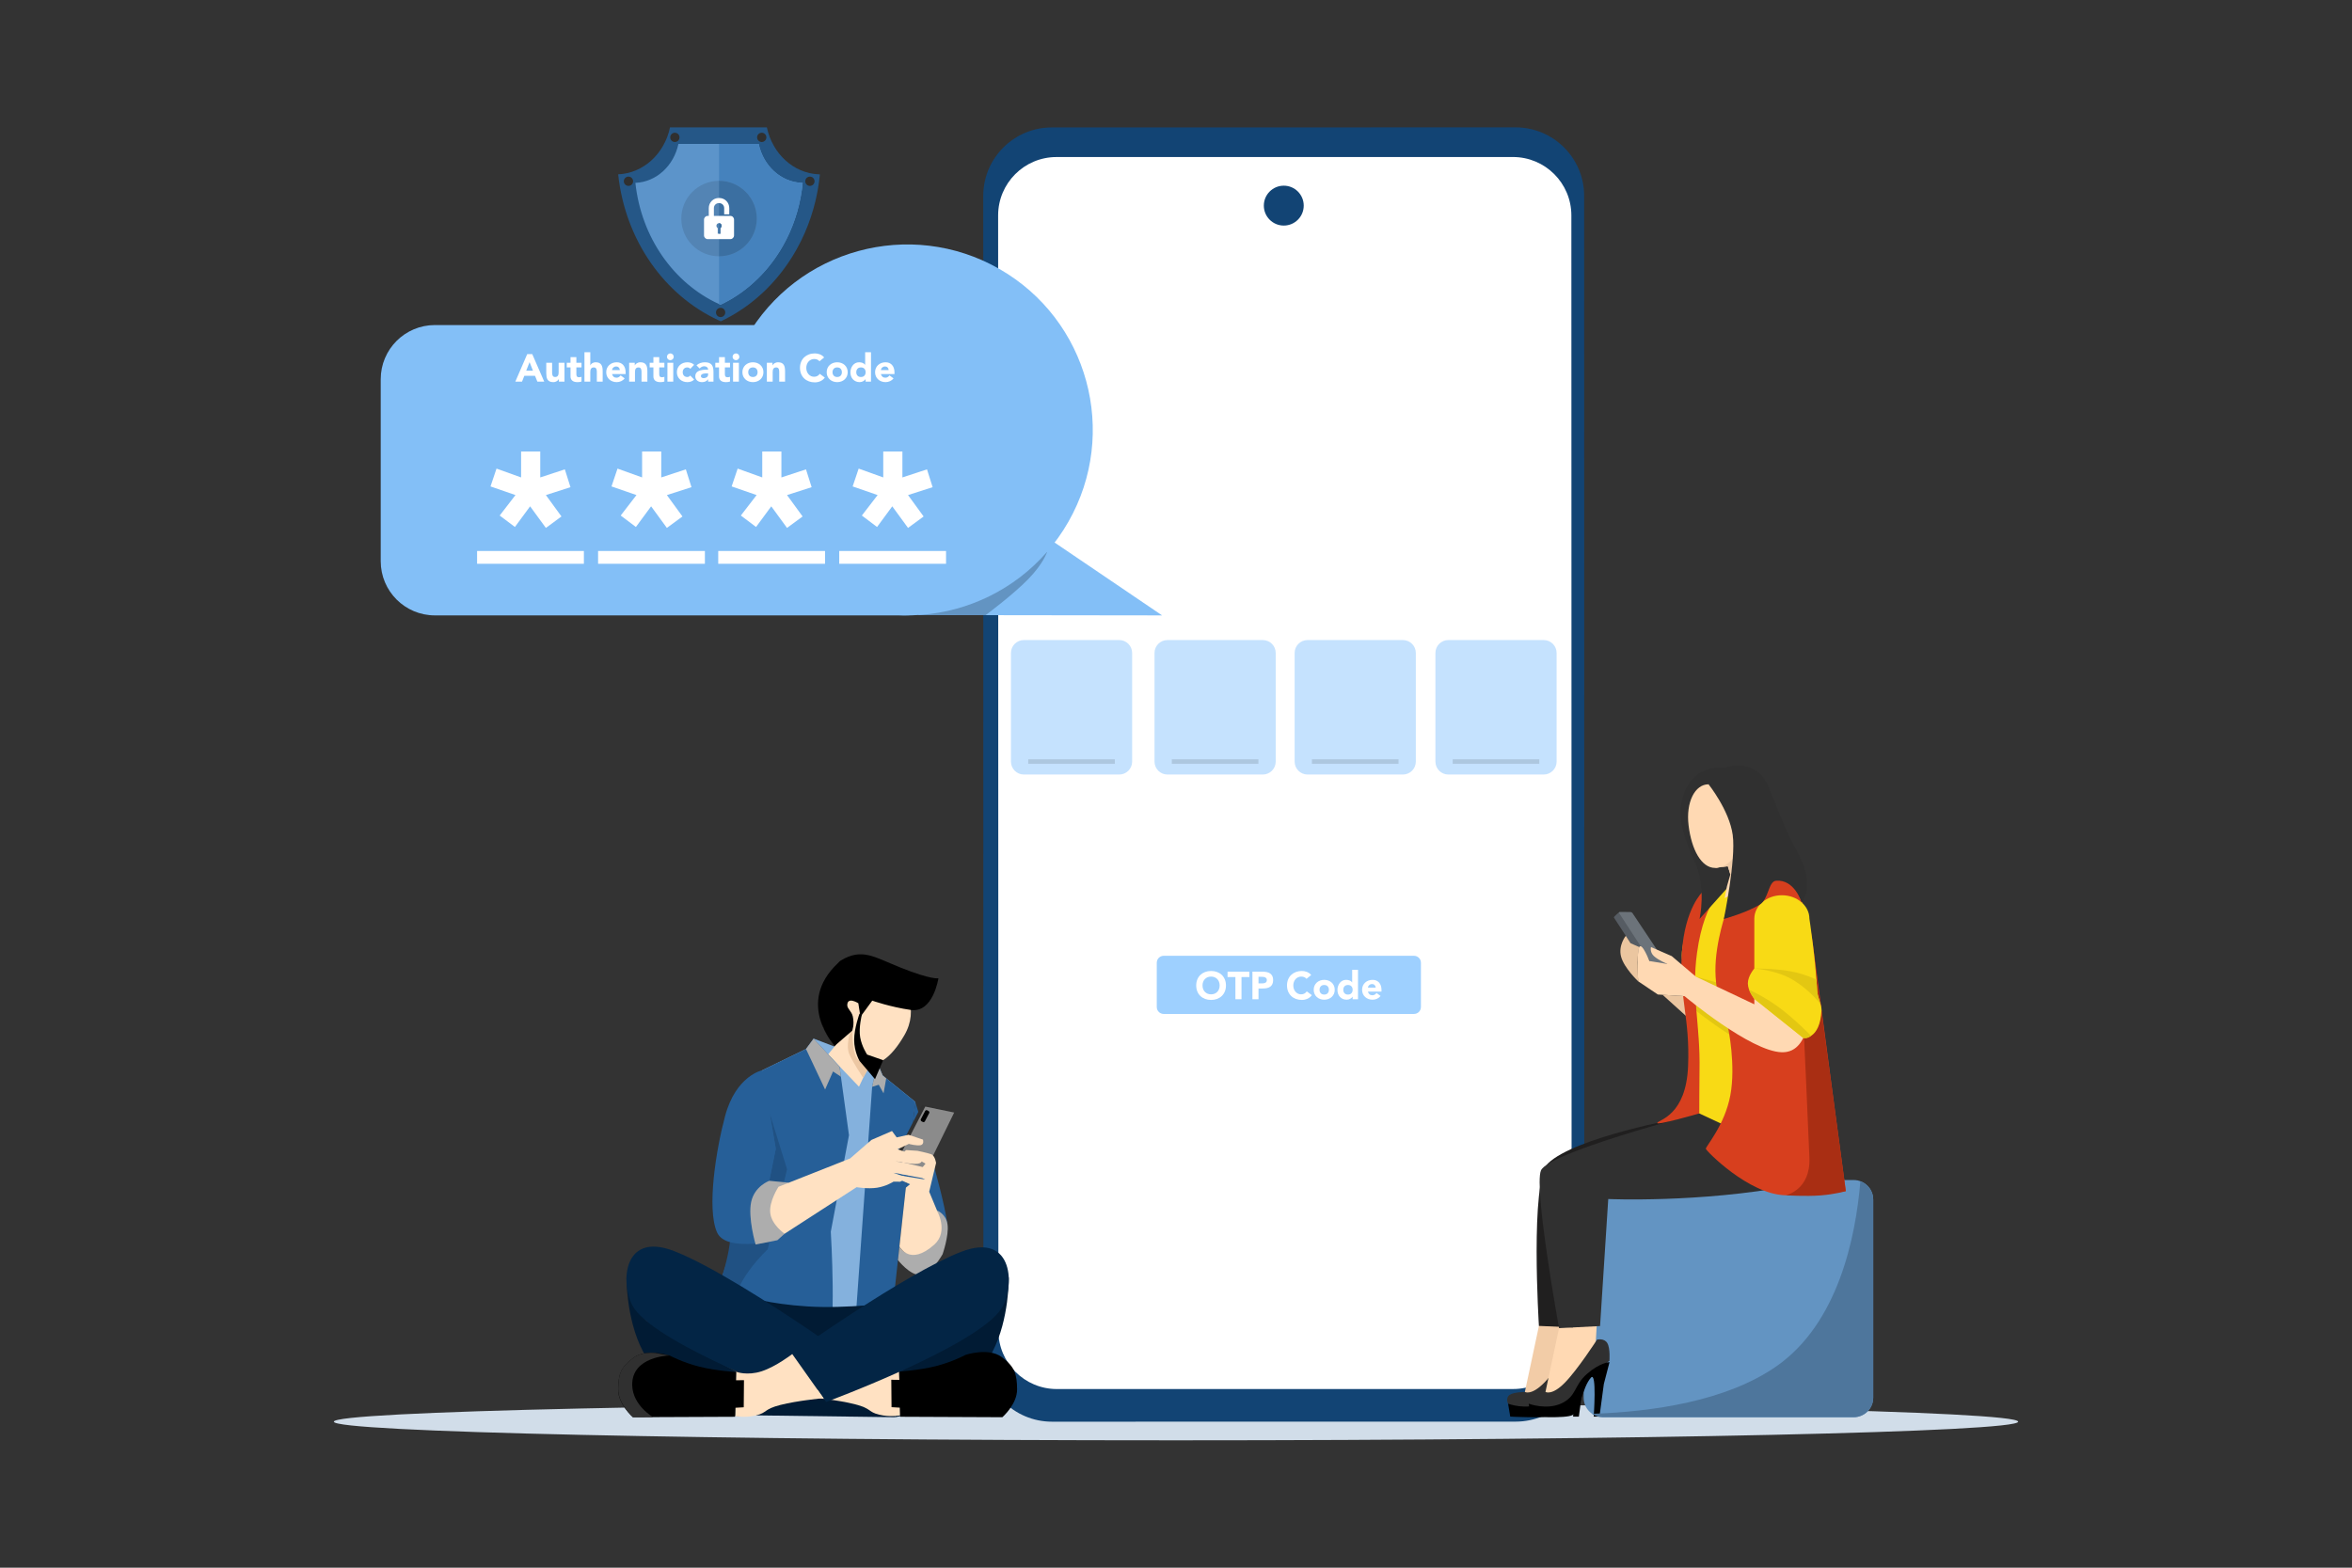 <?xml version="1.0" encoding="UTF-8"?>
<svg xmlns="http://www.w3.org/2000/svg" xmlns:xlink="http://www.w3.org/1999/xlink" width="6000" height="4000" viewBox="0 0 6000 4000">
<rect x="0" y="0" width="6000" height="4000" fill="#333333" stroke="none"/>
<defs>
<clipPath id="clip-0">

</clipPath>
<clipPath id="clip-1">
<path clip-rule="nonzero" d="M 1735.73 3616.051 C 722.379 3616.051 1080.621 2178.359 1485.102 2006.488 C 1936.398 1814.719 2144.949 1948.539 2385.422 1744.031 C 2608.32 1554.449 2500.422 1294.23 2688.77 1063.199 C 2824.828 896.309 3051.102 867.57 3330.48 920.941 C 3524.301 957.961 3575.48 1193.172 3793.57 1275.281 C 4033.629 1365.66 4356.77 1291.031 4541.02 1503.77 C 4756.539 1752.602 4528.789 2036.59 4612.738 2309.191 C 4660.48 2464.219 4870.25 2533.781 4881.691 2707.051 C 4897.781 2950.949 4610.328 3405.648 4922.031 3608.09 "/>
</clipPath>
<linearGradient id="linear-pattern-0" gradientUnits="userSpaceOnUse" x1="2968.126" y1="317.886" x2="3052.541" y2="3187.426" gradientTransform="matrix(1, 0, 0, -1, 0, 4000)">
<stop offset="0" stop-color="rgb(88.989%, 94.543%, 100%)" stop-opacity="1"/>
<stop offset="0.031" stop-color="rgb(89.178%, 94.638%, 100%)" stop-opacity="1"/>
<stop offset="0.043" stop-color="rgb(89.558%, 94.826%, 100%)" stop-opacity="1"/>
<stop offset="0.062" stop-color="rgb(89.749%, 94.92%, 100%)" stop-opacity="1"/>
<stop offset="0.094" stop-color="rgb(89.938%, 95.013%, 100%)" stop-opacity="1"/>
<stop offset="0.125" stop-color="rgb(90.318%, 95.203%, 100%)" stop-opacity="1"/>
<stop offset="0.156" stop-color="rgb(90.698%, 95.39%, 100%)" stop-opacity="1"/>
<stop offset="0.188" stop-color="rgb(91.077%, 95.578%, 100%)" stop-opacity="1"/>
<stop offset="0.219" stop-color="rgb(91.457%, 95.766%, 100%)" stop-opacity="1"/>
<stop offset="0.25" stop-color="rgb(91.837%, 95.955%, 100%)" stop-opacity="1"/>
<stop offset="0.281" stop-color="rgb(92.216%, 96.143%, 100%)" stop-opacity="1"/>
<stop offset="0.312" stop-color="rgb(92.596%, 96.33%, 100%)" stop-opacity="1"/>
<stop offset="0.344" stop-color="rgb(92.976%, 96.519%, 100%)" stop-opacity="1"/>
<stop offset="0.375" stop-color="rgb(93.355%, 96.707%, 100%)" stop-opacity="1"/>
<stop offset="0.406" stop-color="rgb(93.735%, 96.895%, 100%)" stop-opacity="1"/>
<stop offset="0.438" stop-color="rgb(94.115%, 97.083%, 100%)" stop-opacity="1"/>
<stop offset="0.469" stop-color="rgb(94.495%, 97.272%, 100%)" stop-opacity="1"/>
<stop offset="0.5" stop-color="rgb(94.875%, 97.459%, 100%)" stop-opacity="1"/>
<stop offset="0.531" stop-color="rgb(95.253%, 97.647%, 100%)" stop-opacity="1"/>
<stop offset="0.562" stop-color="rgb(95.633%, 97.836%, 100%)" stop-opacity="1"/>
<stop offset="0.594" stop-color="rgb(96.013%, 98.024%, 100%)" stop-opacity="1"/>
<stop offset="0.625" stop-color="rgb(96.393%, 98.212%, 100%)" stop-opacity="1"/>
<stop offset="0.656" stop-color="rgb(96.773%, 98.399%, 100%)" stop-opacity="1"/>
<stop offset="0.688" stop-color="rgb(97.153%, 98.589%, 100%)" stop-opacity="1"/>
<stop offset="0.719" stop-color="rgb(97.531%, 98.776%, 100%)" stop-opacity="1"/>
<stop offset="0.75" stop-color="rgb(97.911%, 98.964%, 100%)" stop-opacity="1"/>
<stop offset="0.781" stop-color="rgb(98.291%, 99.153%, 100%)" stop-opacity="1"/>
<stop offset="0.812" stop-color="rgb(98.671%, 99.341%, 100%)" stop-opacity="1"/>
<stop offset="0.844" stop-color="rgb(99.051%, 99.529%, 100%)" stop-opacity="1"/>
<stop offset="0.875" stop-color="rgb(99.429%, 99.718%, 100%)" stop-opacity="1"/>
<stop offset="0.957" stop-color="rgb(99.809%, 99.905%, 100%)" stop-opacity="1"/>
<stop offset="1" stop-color="rgb(100%, 100%, 100%)" stop-opacity="1"/>
</linearGradient>
</defs>

<g clip-path="url(#clip-0)">
<g clip-path="url(#clip-1)">
<path fill-rule="nonzero" fill="url(#linear-pattern-0)" d="M 722.379 3616.051 L 722.379 867.57 L 4922.031 867.57 L 4922.031 3616.051 Z M 722.379 3616.051 "/>
</g>
</g>
<path fill-rule="nonzero" fill="rgb(82.031%, 86.719%, 91.406%)" fill-opacity="1" d="M 851.605 3627.469 C 851.605 3601.219 1813.469 3579.941 3000 3579.941 C 4186.531 3579.941 5148.398 3601.219 5148.398 3627.469 C 5148.398 3653.73 4186.531 3675.012 3000 3675.012 C 1813.469 3675.012 851.605 3653.73 851.605 3627.469 "/>
<path fill-rule="nonzero" fill="rgb(7.103%, 26.709%, 45.506%)" fill-opacity="1" d="M 2508.672 3452.578 L 2508.262 500.102 C 2508.238 403.488 2586.539 325.172 2683.148 325.16 L 3866.281 324.988 C 3962.891 324.98 4041.211 403.281 4041.219 499.879 L 4041.629 3452.371 C 4041.648 3548.969 3963.352 3627.301 3866.738 3627.309 L 2683.609 3627.469 C 2587 3627.488 2508.68 3549.191 2508.672 3452.578 "/>
<path fill-rule="nonzero" fill="rgb(100%, 100%, 100%)" fill-opacity="1" d="M 2546.91 3395.148 L 2546.25 549.711 C 2546.23 467.398 2612.941 400.672 2695.262 400.672 L 3859.52 400.609 C 3941.84 400.609 4008.578 467.328 4008.602 549.641 L 4009.262 3395.078 C 4009.281 3477.391 3942.559 3544.121 3860.238 3544.121 L 2695.988 3544.18 C 2613.672 3544.18 2546.922 3477.461 2546.91 3395.148 "/>
<path fill-rule="nonzero" fill="rgb(7.103%, 26.709%, 45.506%)" fill-opacity="1" d="M 3224.059 524.648 C 3224.059 496.551 3246.84 473.77 3274.949 473.77 C 3303.051 473.77 3325.828 496.551 3325.828 524.648 C 3325.828 552.762 3303.051 575.539 3274.949 575.539 C 3246.84 575.539 3224.059 552.762 3224.059 524.648 "/>
<path fill-rule="nonzero" fill="rgb(77.344%, 88.672%, 99.609%)" fill-opacity="1" d="M 2578.949 1666.102 C 2578.949 1647.871 2593.73 1633.102 2611.949 1633.102 L 2855.109 1633.102 C 2873.34 1633.102 2888.109 1647.871 2888.109 1666.102 L 2888.109 1943.238 C 2888.109 1961.461 2873.34 1976.23 2855.109 1976.23 L 2611.949 1976.23 C 2593.73 1976.23 2578.949 1961.461 2578.949 1943.238 L 2578.949 1666.102 "/>
<path fill-rule="nonzero" fill="rgb(77.344%, 88.672%, 99.609%)" fill-opacity="1" d="M 2945.199 1666.102 C 2945.199 1647.871 2959.969 1633.102 2978.191 1633.102 L 3221.359 1633.102 C 3239.578 1633.102 3254.352 1647.871 3254.352 1666.102 L 3254.352 1943.238 C 3254.352 1961.461 3239.578 1976.23 3221.359 1976.23 L 2978.191 1976.23 C 2959.969 1976.23 2945.199 1961.461 2945.199 1943.238 L 2945.199 1666.102 "/>
<path fill-rule="nonzero" fill="rgb(77.344%, 88.672%, 99.609%)" fill-opacity="1" d="M 3302.629 1666.102 C 3302.629 1647.871 3317.41 1633.102 3335.629 1633.102 L 3578.789 1633.102 C 3597.02 1633.102 3611.789 1647.871 3611.789 1666.102 L 3611.789 1943.238 C 3611.789 1961.461 3597.02 1976.23 3578.789 1976.23 L 3335.629 1976.23 C 3317.41 1976.23 3302.629 1961.461 3302.629 1943.238 L 3302.629 1666.102 "/>
<path fill-rule="nonzero" fill="rgb(77.344%, 88.672%, 99.609%)" fill-opacity="1" d="M 3661.781 1666.102 C 3661.781 1647.871 3676.559 1633.102 3694.781 1633.102 L 3937.941 1633.102 C 3956.172 1633.102 3970.941 1647.871 3970.941 1666.102 L 3970.941 1943.238 C 3970.941 1961.461 3956.172 1976.23 3937.941 1976.23 L 3694.781 1976.23 C 3676.559 1976.23 3661.781 1961.461 3661.781 1943.238 L 3661.781 1666.102 "/>
<path fill-rule="nonzero" fill="rgb(61.914%, 81.639%, 100%)" fill-opacity="1" d="M 2950.949 2456.422 C 2950.949 2446.648 2958.871 2438.73 2968.641 2438.73 L 3607.121 2438.73 C 3616.891 2438.73 3624.809 2446.648 3624.809 2456.422 L 3624.809 2569.461 C 3624.809 2579.23 3616.891 2587.148 3607.121 2587.148 L 2968.641 2587.148 C 2958.871 2587.148 2950.949 2579.23 2950.949 2569.461 L 2950.949 2456.422 "/>
<path fill-rule="nonzero" fill="rgb(67.772%, 77.93%, 87.5%)" fill-opacity="1" d="M 2623.09 1937.27 L 2843.969 1937.27 L 2843.969 1948.922 L 2623.09 1948.922 L 2623.09 1937.27 "/>
<path fill-rule="nonzero" fill="rgb(67.772%, 77.93%, 87.5%)" fill-opacity="1" d="M 2989.34 1937.27 L 3210.211 1937.27 L 3210.211 1948.922 L 2989.34 1948.922 L 2989.34 1937.27 "/>
<path fill-rule="nonzero" fill="rgb(67.772%, 77.93%, 87.5%)" fill-opacity="1" d="M 3346.77 1937.27 L 3567.648 1937.27 L 3567.648 1948.922 L 3346.77 1948.922 L 3346.77 1937.27 "/>
<path fill-rule="nonzero" fill="rgb(67.772%, 77.93%, 87.5%)" fill-opacity="1" d="M 3705.922 1937.27 L 3926.801 1937.27 L 3926.801 1948.922 L 3705.922 1948.922 L 3705.922 1937.27 "/>
<path fill-rule="nonzero" fill="rgb(100%, 100%, 100%)" fill-opacity="1" d="M 3051.559 2514.43 C 3051.559 2508.801 3052.512 2503.699 3054.391 2499.129 C 3056.281 2494.559 3058.91 2490.672 3062.289 2487.461 C 3065.672 2484.25 3069.672 2481.789 3074.309 2480.059 C 3078.941 2478.34 3084.012 2477.48 3089.5 2477.48 C 3095 2477.48 3100.059 2478.34 3104.699 2480.059 C 3109.328 2481.789 3113.34 2484.25 3116.711 2487.461 C 3120.09 2490.672 3122.719 2494.559 3124.609 2499.129 C 3126.5 2503.699 3127.441 2508.801 3127.441 2514.43 C 3127.441 2520.059 3126.5 2525.148 3124.609 2529.719 C 3122.719 2534.289 3120.09 2538.18 3116.711 2541.391 C 3113.34 2544.602 3109.328 2547.07 3104.699 2548.789 C 3100.059 2550.512 3095 2551.371 3089.5 2551.371 C 3084.012 2551.371 3078.941 2550.512 3074.309 2548.789 C 3069.672 2547.07 3065.672 2544.602 3062.289 2541.391 C 3058.91 2538.18 3056.281 2534.289 3054.391 2529.719 C 3052.512 2525.148 3051.559 2520.059 3051.559 2514.43 Z M 3067.648 2514.43 C 3067.648 2517.738 3068.172 2520.77 3069.191 2523.512 C 3070.219 2526.262 3071.691 2528.648 3073.609 2530.672 C 3075.531 2532.68 3077.828 2534.262 3080.512 2535.379 C 3083.199 2536.512 3086.191 2537.07 3089.5 2537.07 C 3092.809 2537.07 3095.809 2536.512 3098.488 2535.379 C 3101.172 2534.262 3103.469 2532.68 3105.391 2530.672 C 3107.309 2528.648 3108.789 2526.262 3109.809 2523.512 C 3110.84 2520.77 3111.352 2517.738 3111.352 2514.43 C 3111.352 2511.18 3110.84 2508.172 3109.809 2505.391 C 3108.789 2502.609 3107.309 2500.211 3105.391 2498.191 C 3103.469 2496.172 3101.172 2494.602 3098.488 2493.469 C 3095.809 2492.352 3092.809 2491.781 3089.5 2491.781 C 3086.191 2491.781 3083.199 2492.352 3080.512 2493.469 C 3077.828 2494.602 3075.531 2496.172 3073.609 2498.191 C 3071.691 2500.211 3070.219 2502.609 3069.191 2505.391 C 3068.172 2508.172 3067.648 2511.18 3067.648 2514.43 "/>
<path fill-rule="nonzero" fill="rgb(100%, 100%, 100%)" fill-opacity="1" d="M 3151.57 2492.98 L 3131.512 2492.98 L 3131.512 2479.27 L 3187.129 2479.27 L 3187.129 2492.98 L 3167.07 2492.98 L 3167.07 2549.578 L 3151.57 2549.578 L 3151.57 2492.98 "/>
<path fill-rule="nonzero" fill="rgb(100%, 100%, 100%)" fill-opacity="1" d="M 3194.969 2479.27 L 3221.09 2479.27 C 3224.73 2479.27 3228.18 2479.602 3231.422 2480.262 C 3234.672 2480.93 3237.5 2482.07 3239.91 2483.691 C 3242.328 2485.309 3244.25 2487.5 3245.672 2490.238 C 3247.102 2492.988 3247.809 2496.449 3247.809 2500.621 C 3247.809 2504.73 3247.148 2508.172 3245.82 2510.949 C 3244.5 2513.73 3242.68 2515.949 3240.359 2517.609 C 3238.039 2519.262 3235.289 2520.441 3232.121 2521.129 C 3228.941 2521.828 3225.5 2522.172 3221.789 2522.172 L 3210.469 2522.172 L 3210.469 2549.578 L 3194.969 2549.578 Z M 3210.469 2509.059 L 3220.789 2509.059 C 3222.18 2509.059 3223.531 2508.93 3224.82 2508.672 C 3226.109 2508.398 3227.27 2507.961 3228.289 2507.328 C 3229.32 2506.699 3230.148 2505.84 3230.781 2504.738 C 3231.398 2503.648 3231.719 2502.281 3231.719 2500.621 C 3231.719 2498.84 3231.301 2497.398 3230.48 2496.301 C 3229.648 2495.211 3228.59 2494.371 3227.301 2493.77 C 3226.012 2493.172 3224.57 2492.789 3222.98 2492.629 C 3221.391 2492.461 3219.871 2492.379 3218.41 2492.379 L 3210.469 2492.379 L 3210.469 2509.059 "/>
<path fill-rule="nonzero" fill="rgb(100%, 100%, 100%)" fill-opacity="1" d="M 3332.922 2497.539 C 3331.398 2495.691 3329.531 2494.27 3327.309 2493.27 C 3325.09 2492.281 3322.52 2491.781 3319.609 2491.781 C 3316.699 2491.781 3314 2492.352 3311.52 2493.469 C 3309.031 2494.602 3306.879 2496.172 3305.059 2498.191 C 3303.238 2500.211 3301.82 2502.609 3300.789 2505.391 C 3299.77 2508.172 3299.25 2511.18 3299.25 2514.43 C 3299.25 2517.738 3299.77 2520.77 3300.789 2523.512 C 3301.82 2526.262 3303.219 2528.648 3305.012 2530.672 C 3306.801 2532.68 3308.898 2534.262 3311.32 2535.379 C 3313.738 2536.512 3316.328 2537.07 3319.109 2537.07 C 3322.289 2537.07 3325.109 2536.41 3327.559 2535.078 C 3330.012 2533.762 3332.031 2531.91 3333.609 2529.52 L 3346.531 2539.16 C 3343.551 2543.328 3339.77 2546.41 3335.199 2548.391 C 3330.641 2550.379 3325.93 2551.371 3321.102 2551.371 C 3315.609 2551.371 3310.539 2550.512 3305.91 2548.789 C 3301.27 2547.07 3297.27 2544.602 3293.891 2541.391 C 3290.512 2538.18 3287.879 2534.289 3285.988 2529.719 C 3284.109 2525.148 3283.16 2520.059 3283.16 2514.43 C 3283.16 2508.801 3284.109 2503.699 3285.988 2499.129 C 3287.879 2494.559 3290.512 2490.672 3293.891 2487.461 C 3297.27 2484.25 3301.27 2481.789 3305.91 2480.059 C 3310.539 2478.34 3315.609 2477.48 3321.102 2477.48 C 3323.09 2477.48 3325.16 2477.66 3327.309 2478.031 C 3329.461 2478.391 3331.578 2478.969 3333.66 2479.77 C 3335.75 2480.559 3337.75 2481.621 3339.672 2482.949 C 3341.59 2484.27 3343.309 2485.891 3344.84 2487.809 L 3332.922 2497.539 "/>
<path fill-rule="nonzero" fill="rgb(100%, 100%, 100%)" fill-opacity="1" d="M 3351.289 2525.449 C 3351.289 2521.609 3351.988 2518.141 3353.379 2515.02 C 3354.77 2511.91 3356.672 2509.25 3359.09 2507.031 C 3361.512 2504.809 3364.352 2503.109 3367.629 2501.91 C 3370.91 2500.719 3374.398 2500.129 3378.109 2500.129 C 3381.809 2500.129 3385.309 2500.719 3388.578 2501.91 C 3391.859 2503.109 3394.711 2504.809 3397.129 2507.031 C 3399.539 2509.25 3401.449 2511.91 3402.84 2515.02 C 3404.23 2518.141 3404.922 2521.609 3404.922 2525.449 C 3404.922 2529.289 3404.23 2532.77 3402.84 2535.879 C 3401.449 2538.988 3399.539 2541.66 3397.129 2543.871 C 3394.711 2546.09 3391.859 2547.801 3388.578 2548.988 C 3385.309 2550.18 3381.809 2550.781 3378.109 2550.781 C 3374.398 2550.781 3370.91 2550.18 3367.629 2548.988 C 3364.352 2547.801 3361.512 2546.09 3359.09 2543.871 C 3356.672 2541.66 3354.77 2538.988 3353.379 2535.879 C 3351.988 2532.77 3351.289 2529.289 3351.289 2525.449 Z M 3366.191 2525.449 C 3366.191 2529.09 3367.23 2532.039 3369.32 2534.289 C 3371.398 2536.539 3374.328 2537.672 3378.109 2537.672 C 3381.879 2537.672 3384.809 2536.539 3386.898 2534.289 C 3388.98 2532.039 3390.02 2529.09 3390.02 2525.449 C 3390.02 2521.809 3388.98 2518.859 3386.898 2516.609 C 3384.809 2514.359 3381.879 2513.238 3378.109 2513.238 C 3374.328 2513.238 3371.398 2514.359 3369.32 2516.609 C 3367.23 2518.859 3366.191 2521.809 3366.191 2525.449 "/>
<path fill-rule="nonzero" fill="rgb(100%, 100%, 100%)" fill-opacity="1" d="M 3464.309 2549.578 L 3450.609 2549.578 L 3450.609 2543.23 L 3450.41 2543.23 C 3449.809 2544.09 3449.031 2544.969 3448.07 2545.859 C 3447.109 2546.75 3445.988 2547.57 3444.699 2548.289 C 3443.41 2549.02 3441.98 2549.621 3440.43 2550.078 C 3438.871 2550.539 3437.262 2550.781 3435.609 2550.781 C 3432.031 2550.781 3428.789 2550.16 3425.879 2548.941 C 3422.961 2547.711 3420.461 2545.988 3418.379 2543.77 C 3416.289 2541.559 3414.691 2538.922 3413.559 2535.879 C 3412.441 2532.828 3411.871 2529.488 3411.871 2525.852 C 3411.871 2522.469 3412.391 2519.238 3413.41 2516.172 C 3414.441 2513.09 3415.898 2510.359 3417.781 2507.969 C 3419.672 2505.59 3421.969 2503.691 3424.691 2502.262 C 3427.398 2500.84 3430.48 2500.129 3433.922 2500.129 C 3437.031 2500.129 3439.93 2500.609 3442.609 2501.57 C 3445.289 2502.531 3447.488 2504.172 3449.219 2506.48 L 3449.41 2506.48 L 3449.41 2474.5 L 3464.309 2474.5 Z M 3450.609 2525.449 C 3450.609 2521.809 3449.559 2518.859 3447.48 2516.609 C 3445.391 2514.359 3442.461 2513.238 3438.691 2513.238 C 3434.91 2513.238 3431.98 2514.359 3429.898 2516.609 C 3427.809 2518.859 3426.77 2521.809 3426.77 2525.449 C 3426.77 2529.09 3427.809 2532.039 3429.898 2534.289 C 3431.98 2536.539 3434.91 2537.672 3438.691 2537.672 C 3442.461 2537.672 3445.391 2536.539 3447.48 2534.289 C 3449.559 2532.039 3450.609 2529.09 3450.609 2525.449 "/>
<path fill-rule="nonzero" fill="rgb(100%, 100%, 100%)" fill-opacity="1" d="M 3521.91 2541.238 C 3519.531 2544.289 3516.52 2546.641 3512.879 2548.289 C 3509.23 2549.949 3505.461 2550.781 3501.551 2550.781 C 3497.852 2550.781 3494.352 2550.18 3491.078 2548.988 C 3487.801 2547.801 3484.949 2546.09 3482.539 2543.871 C 3480.121 2541.66 3478.219 2538.988 3476.82 2535.879 C 3475.43 2532.77 3474.738 2529.289 3474.738 2525.449 C 3474.738 2521.609 3475.43 2518.141 3476.82 2515.02 C 3478.219 2511.91 3480.121 2509.25 3482.539 2507.031 C 3484.949 2504.809 3487.801 2503.109 3491.078 2501.91 C 3494.352 2500.719 3497.852 2500.129 3501.551 2500.129 C 3505 2500.129 3508.129 2500.719 3510.941 2501.91 C 3513.75 2503.109 3516.141 2504.809 3518.09 2507.031 C 3520.039 2509.25 3521.551 2511.91 3522.609 2515.02 C 3523.672 2518.141 3524.199 2521.609 3524.199 2525.449 L 3524.199 2530.121 L 3489.641 2530.121 C 3490.23 2532.969 3491.52 2535.23 3493.512 2536.922 C 3495.5 2538.609 3497.949 2539.449 3500.859 2539.449 C 3503.309 2539.449 3505.379 2538.91 3507.07 2537.82 C 3508.75 2536.719 3510.23 2535.32 3511.488 2533.602 Z M 3509.301 2519.988 C 3509.371 2517.469 3508.539 2515.32 3506.82 2513.531 C 3505.102 2511.75 3502.879 2510.852 3500.16 2510.852 C 3498.512 2510.852 3497.051 2511.121 3495.789 2511.648 C 3494.539 2512.18 3493.461 2512.859 3492.57 2513.68 C 3491.672 2514.512 3490.98 2515.469 3490.48 2516.559 C 3489.98 2517.66 3489.699 2518.801 3489.641 2519.988 L 3509.301 2519.988 "/>
<path fill-rule="nonzero" fill="rgb(51.367%, 74.805%, 96.875%)" fill-opacity="1" d="M 2341.82 1569.391 L 2964.531 1570.211 L 2690.441 1384.34 C 2690.441 1384.34 2604.371 1400.891 2538.172 1444.02 C 2471.961 1487.16 2341.82 1569.391 2341.82 1569.391 "/>
<path fill-rule="nonzero" fill="rgb(38.792%, 58.006%, 76.172%)" fill-opacity="1" d="M 2671.23 1407.93 L 2341.82 1569.391 C 2341.82 1569.391 2503.379 1569.602 2514.25 1569.621 C 2514.25 1569.621 2584.219 1517.699 2623.469 1477.27 C 2662.711 1436.852 2671.23 1407.93 2671.23 1407.93 "/>
<path fill-rule="nonzero" fill="rgb(51.367%, 74.805%, 96.875%)" fill-opacity="1" d="M 2079.891 1507.891 C 1852.93 1378.328 1773.969 1089.32 1903.531 862.371 C 2033.078 635.41 2322.09 556.461 2549.051 686.012 C 2776 815.57 2854.961 1104.578 2725.398 1331.531 C 2595.852 1558.488 2306.84 1637.441 2079.891 1507.891 "/>
<path fill-rule="nonzero" fill="rgb(51.367%, 74.805%, 96.875%)" fill-opacity="1" d="M 971.234 967.57 C 971.234 891.25 1033.109 829.379 1109.43 829.379 L 2310.211 829.379 C 2386.531 829.379 2448.398 891.25 2448.398 967.57 L 2448.398 1432.02 C 2448.398 1508.34 2386.531 1570.211 2310.211 1570.211 L 1109.43 1570.211 C 1033.109 1570.211 971.234 1508.34 971.234 1432.02 L 971.234 967.57 "/>
<path fill-rule="nonzero" fill="rgb(100%, 100%, 100%)" fill-opacity="1" d="M 1344.969 903.52 L 1357.781 903.52 L 1388.371 973.828 L 1370.891 973.828 L 1364.828 958.941 L 1337.52 958.941 L 1331.66 973.828 L 1314.578 973.828 Z M 1350.93 923.98 L 1342.391 945.828 L 1359.57 945.828 L 1350.93 923.98 "/>
<path fill-rule="nonzero" fill="rgb(100%, 100%, 100%)" fill-opacity="1" d="M 1440.012 973.828 L 1425.711 973.828 L 1425.711 967.281 L 1425.512 967.281 C 1424.988 968.211 1424.309 969.129 1423.48 970.059 C 1422.648 970.988 1421.641 971.82 1420.449 972.539 C 1419.262 973.27 1417.898 973.871 1416.379 974.328 C 1414.859 974.789 1413.199 975.031 1411.41 975.031 C 1407.641 975.031 1404.578 974.449 1402.23 973.289 C 1399.879 972.129 1398.051 970.52 1396.762 968.469 C 1395.469 966.422 1394.609 964 1394.18 961.219 C 1393.75 958.441 1393.539 955.43 1393.539 952.191 L 1393.539 925.57 L 1408.43 925.57 L 1408.43 949.211 C 1408.43 950.602 1408.48 952.039 1408.578 953.531 C 1408.68 955.012 1408.98 956.391 1409.48 957.648 C 1409.969 958.91 1410.73 959.93 1411.762 960.73 C 1412.789 961.52 1414.262 961.922 1416.18 961.922 C 1418.102 961.922 1419.66 961.57 1420.852 960.871 C 1422.039 960.18 1422.949 959.25 1423.578 958.09 C 1424.211 956.941 1424.621 955.629 1424.82 954.172 C 1425.02 952.711 1425.121 951.191 1425.121 949.602 L 1425.121 925.57 L 1440.012 925.57 L 1440.012 973.828 "/>
<path fill-rule="nonzero" fill="rgb(100%, 100%, 100%)" fill-opacity="1" d="M 1483.41 937.488 L 1470.309 937.488 L 1470.309 953.57 C 1470.309 954.898 1470.371 956.109 1470.5 957.199 C 1470.641 958.289 1470.93 959.238 1471.398 960.031 C 1471.859 960.82 1472.57 961.441 1473.531 961.871 C 1474.488 962.301 1475.77 962.512 1477.359 962.512 C 1478.148 962.512 1479.191 962.43 1480.488 962.262 C 1481.781 962.102 1482.75 961.719 1483.41 961.121 L 1483.41 973.539 C 1481.762 974.129 1480.039 974.531 1478.25 974.73 C 1476.461 974.93 1474.711 975.031 1472.988 975.031 C 1470.469 975.031 1468.148 974.762 1466.031 974.23 C 1463.922 973.699 1462.059 972.859 1460.469 971.699 C 1458.879 970.539 1457.641 969.031 1456.75 967.18 C 1455.859 965.328 1455.41 963.078 1455.41 960.43 L 1455.41 937.488 L 1445.871 937.488 L 1445.871 925.57 L 1455.41 925.57 L 1455.41 911.27 L 1470.309 911.27 L 1470.309 925.57 L 1483.41 925.57 L 1483.41 937.488 "/>
<path fill-rule="nonzero" fill="rgb(100%, 100%, 100%)" fill-opacity="1" d="M 1505.859 898.75 L 1505.859 932.121 L 1506.059 932.121 C 1506.391 931.199 1506.949 930.27 1507.75 929.34 C 1508.539 928.422 1509.5 927.59 1510.629 926.859 C 1511.75 926.129 1513.078 925.539 1514.602 925.07 C 1516.121 924.609 1517.781 924.379 1519.559 924.379 C 1523.34 924.379 1526.379 924.961 1528.699 926.109 C 1531.02 927.27 1532.82 928.879 1534.109 930.93 C 1535.41 932.98 1536.281 935.398 1536.75 938.18 C 1537.211 940.961 1537.441 943.969 1537.441 947.219 L 1537.441 973.828 L 1522.539 973.828 L 1522.539 950.199 C 1522.539 948.809 1522.488 947.371 1522.398 945.879 C 1522.301 944.391 1522 943.012 1521.5 941.762 C 1521 940.5 1520.238 939.469 1519.219 938.68 C 1518.191 937.879 1516.719 937.488 1514.801 937.488 C 1512.879 937.488 1511.32 937.828 1510.129 938.531 C 1508.941 939.219 1508.031 940.148 1507.398 941.309 C 1506.77 942.469 1506.359 943.781 1506.16 945.23 C 1505.961 946.691 1505.859 948.211 1505.859 949.801 L 1505.859 973.828 L 1490.961 973.828 L 1490.961 898.75 L 1505.859 898.75 "/>
<path fill-rule="nonzero" fill="rgb(100%, 100%, 100%)" fill-opacity="1" d="M 1593.648 965.488 C 1591.27 968.539 1588.262 970.891 1584.621 972.539 C 1580.969 974.199 1577.199 975.031 1573.289 975.031 C 1569.59 975.031 1566.09 974.43 1562.82 973.238 C 1559.539 972.051 1556.691 970.34 1554.281 968.121 C 1551.859 965.91 1549.949 963.238 1548.559 960.129 C 1547.172 957.02 1546.48 953.539 1546.48 949.699 C 1546.48 945.859 1547.172 942.391 1548.559 939.27 C 1549.949 936.16 1551.859 933.5 1554.281 931.281 C 1556.691 929.059 1559.539 927.359 1562.82 926.16 C 1566.09 924.969 1569.59 924.379 1573.289 924.379 C 1576.738 924.379 1579.859 924.969 1582.68 926.16 C 1585.488 927.359 1587.879 929.059 1589.828 931.281 C 1591.781 933.5 1593.289 936.16 1594.352 939.27 C 1595.41 942.391 1595.941 945.859 1595.941 949.699 L 1595.941 954.371 L 1561.379 954.371 C 1561.969 957.219 1563.262 959.488 1565.25 961.172 C 1567.238 962.859 1569.691 963.711 1572.602 963.711 C 1575.051 963.711 1577.121 963.16 1578.809 962.07 C 1580.488 960.969 1581.969 959.57 1583.219 957.852 Z M 1581.039 944.238 C 1581.109 941.719 1580.281 939.57 1578.559 937.781 C 1576.84 936 1574.621 935.102 1571.898 935.102 C 1570.25 935.102 1568.789 935.371 1567.531 935.898 C 1566.281 936.43 1565.199 937.109 1564.309 937.93 C 1563.41 938.762 1562.719 939.719 1562.219 940.809 C 1561.719 941.91 1561.441 943.051 1561.379 944.238 L 1581.039 944.238 "/>
<path fill-rule="nonzero" fill="rgb(100%, 100%, 100%)" fill-opacity="1" d="M 1604.969 925.57 L 1619.281 925.57 L 1619.281 932.121 L 1619.469 932.121 C 1619.941 931.199 1620.602 930.27 1621.461 929.34 C 1622.32 928.422 1623.352 927.59 1624.539 926.859 C 1625.73 926.129 1627.09 925.539 1628.609 925.07 C 1630.129 924.609 1631.789 924.379 1633.578 924.379 C 1637.352 924.379 1640.398 924.961 1642.711 926.109 C 1645.031 927.27 1646.84 928.879 1648.129 930.93 C 1649.422 932.98 1650.289 935.398 1650.762 938.18 C 1651.219 940.961 1651.449 943.969 1651.449 947.219 L 1651.449 973.828 L 1636.559 973.828 L 1636.559 950.199 C 1636.559 948.809 1636.512 947.371 1636.41 945.879 C 1636.309 944.391 1636.012 943.012 1635.512 941.762 C 1635.02 940.5 1634.262 939.469 1633.23 938.68 C 1632.199 937.879 1630.73 937.488 1628.809 937.488 C 1626.891 937.488 1625.328 937.828 1624.141 938.531 C 1622.949 939.219 1622.039 940.148 1621.41 941.309 C 1620.781 942.469 1620.371 943.781 1620.172 945.23 C 1619.969 946.691 1619.871 948.211 1619.871 949.801 L 1619.871 973.828 L 1604.969 973.828 L 1604.969 925.57 "/>
<path fill-rule="nonzero" fill="rgb(100%, 100%, 100%)" fill-opacity="1" d="M 1694.852 937.488 L 1681.738 937.488 L 1681.738 953.57 C 1681.738 954.898 1681.809 956.109 1681.941 957.199 C 1682.078 958.289 1682.371 959.238 1682.84 960.031 C 1683.301 960.82 1684.012 961.441 1684.969 961.871 C 1685.93 962.301 1687.211 962.512 1688.801 962.512 C 1689.59 962.512 1690.629 962.43 1691.922 962.262 C 1693.211 962.102 1694.191 961.719 1694.852 961.121 L 1694.852 973.539 C 1693.199 974.129 1691.48 974.531 1689.691 974.73 C 1687.898 974.93 1686.148 975.031 1684.43 975.031 C 1681.91 975.031 1679.59 974.762 1677.469 974.23 C 1675.352 973.699 1673.5 972.859 1671.91 971.699 C 1670.32 970.539 1669.078 969.031 1668.191 967.18 C 1667.289 965.328 1666.852 963.078 1666.852 960.43 L 1666.852 937.488 L 1657.309 937.488 L 1657.309 925.57 L 1666.852 925.57 L 1666.852 911.27 L 1681.738 911.27 L 1681.738 925.57 L 1694.852 925.57 L 1694.852 937.488 "/>
<path fill-rule="nonzero" fill="rgb(100%, 100%, 100%)" fill-opacity="1" d="M 1702.602 925.57 L 1717.5 925.57 L 1717.5 973.828 L 1702.602 973.828 Z M 1701.41 910.371 C 1701.41 907.988 1702.25 905.949 1703.941 904.27 C 1705.629 902.578 1707.66 901.73 1710.051 901.73 C 1712.43 901.73 1714.469 902.578 1716.16 904.27 C 1717.84 905.949 1718.691 907.988 1718.691 910.371 C 1718.691 912.762 1717.84 914.789 1716.16 916.48 C 1714.469 918.172 1712.43 919.012 1710.051 919.012 C 1707.66 919.012 1705.629 918.172 1703.941 916.48 C 1702.25 914.789 1701.41 912.762 1701.41 910.371 "/>
<path fill-rule="nonzero" fill="rgb(100%, 100%, 100%)" fill-opacity="1" d="M 1760.898 941.16 C 1760.172 940.102 1759.141 939.219 1757.82 938.531 C 1756.488 937.828 1755.07 937.488 1753.551 937.488 C 1749.77 937.488 1746.84 938.609 1744.762 940.859 C 1742.672 943.109 1741.629 946.059 1741.629 949.699 C 1741.629 953.34 1742.672 956.289 1744.762 958.539 C 1746.84 960.789 1749.77 961.922 1753.551 961.922 C 1755.199 961.922 1756.629 961.551 1757.82 960.82 C 1759.012 960.102 1760.039 959.238 1760.898 958.238 L 1770.73 968.57 C 1768.41 970.961 1765.68 972.629 1762.539 973.59 C 1759.391 974.551 1756.391 975.031 1753.551 975.031 C 1749.84 975.031 1746.352 974.43 1743.07 973.238 C 1739.789 972.051 1736.949 970.34 1734.531 968.121 C 1732.109 965.91 1730.211 963.238 1728.82 960.129 C 1727.43 957.02 1726.73 953.539 1726.73 949.699 C 1726.73 945.859 1727.43 942.391 1728.82 939.27 C 1730.211 936.16 1732.109 933.5 1734.531 931.281 C 1736.949 929.059 1739.789 927.359 1743.07 926.16 C 1746.352 924.969 1749.84 924.379 1753.551 924.379 C 1756.391 924.379 1759.391 924.859 1762.539 925.82 C 1765.68 926.781 1768.41 928.449 1770.73 930.828 L 1760.898 941.16 "/>
<path fill-rule="nonzero" fill="rgb(100%, 100%, 100%)" fill-opacity="1" d="M 1806.379 967.781 L 1806.18 967.781 C 1804.531 970.359 1802.328 972.211 1799.578 973.34 C 1796.828 974.461 1793.941 975.031 1790.891 975.031 C 1788.641 975.031 1786.469 974.711 1784.379 974.078 C 1782.301 973.461 1780.461 972.512 1778.871 971.25 C 1777.281 969.988 1776.031 968.441 1775.102 966.578 C 1774.172 964.73 1773.711 962.578 1773.711 960.129 C 1773.711 957.352 1774.219 955 1775.25 953.078 C 1776.27 951.16 1777.66 949.57 1779.422 948.309 C 1781.172 947.051 1783.18 946.078 1785.43 945.379 C 1787.68 944.691 1790.012 944.172 1792.43 943.84 C 1794.852 943.512 1797.262 943.309 1799.68 943.25 C 1802.102 943.18 1804.328 943.148 1806.379 943.148 C 1806.379 940.5 1805.441 938.398 1803.551 936.84 C 1801.672 935.281 1799.43 934.512 1796.852 934.512 C 1794.398 934.512 1792.16 935.02 1790.141 936.051 C 1788.129 937.07 1786.32 938.48 1784.73 940.27 L 1776.789 932.121 C 1779.57 929.539 1782.809 927.609 1786.52 926.309 C 1790.23 925.02 1794.07 924.379 1798.039 924.379 C 1802.41 924.379 1806 924.922 1808.82 926.02 C 1811.629 927.109 1813.879 928.711 1815.57 930.828 C 1817.262 932.949 1818.43 935.551 1819.09 938.629 C 1819.762 941.711 1820.09 945.27 1820.09 949.301 L 1820.09 973.828 L 1806.379 973.828 Z M 1802.711 952.68 C 1801.578 952.68 1800.18 952.73 1798.488 952.828 C 1796.801 952.93 1795.18 953.211 1793.621 953.672 C 1792.07 954.141 1790.738 954.828 1789.648 955.762 C 1788.559 956.691 1788.012 957.98 1788.012 959.629 C 1788.012 961.422 1788.77 962.738 1790.289 963.609 C 1791.82 964.469 1793.41 964.898 1795.059 964.898 C 1796.52 964.898 1797.922 964.699 1799.281 964.301 C 1800.641 963.898 1801.852 963.34 1802.91 962.609 C 1803.969 961.879 1804.809 960.961 1805.441 959.828 C 1806.07 958.711 1806.379 957.379 1806.379 955.859 L 1806.379 952.68 L 1802.711 952.68 "/>
<path fill-rule="nonzero" fill="rgb(100%, 100%, 100%)" fill-opacity="1" d="M 1862.301 937.488 L 1849.191 937.488 L 1849.191 953.57 C 1849.191 954.898 1849.25 956.109 1849.391 957.199 C 1849.52 958.289 1849.82 959.238 1850.281 960.031 C 1850.738 960.82 1851.449 961.441 1852.41 961.871 C 1853.371 962.301 1854.648 962.512 1856.238 962.512 C 1857.031 962.512 1858.078 962.43 1859.371 962.262 C 1860.66 962.102 1861.629 961.719 1862.301 961.121 L 1862.301 973.539 C 1860.641 974.129 1858.922 974.531 1857.129 974.73 C 1855.34 974.93 1853.59 975.031 1851.871 975.031 C 1849.352 975.031 1847.039 974.762 1844.922 974.23 C 1842.801 973.699 1840.941 972.859 1839.352 971.699 C 1837.77 970.539 1836.52 969.031 1835.629 967.18 C 1834.738 965.328 1834.289 963.078 1834.289 960.43 L 1834.289 937.488 L 1824.762 937.488 L 1824.762 925.57 L 1834.289 925.57 L 1834.289 911.27 L 1849.191 911.27 L 1849.191 925.57 L 1862.301 925.57 L 1862.301 937.488 "/>
<path fill-rule="nonzero" fill="rgb(100%, 100%, 100%)" fill-opacity="1" d="M 1870.039 925.57 L 1884.941 925.57 L 1884.941 973.828 L 1870.039 973.828 Z M 1868.852 910.371 C 1868.852 907.988 1869.699 905.949 1871.379 904.27 C 1873.07 902.578 1875.109 901.73 1877.488 901.73 C 1879.871 901.73 1881.91 902.578 1883.602 904.27 C 1885.289 905.949 1886.129 907.988 1886.129 910.371 C 1886.129 912.762 1885.289 914.789 1883.602 916.48 C 1881.91 918.172 1879.871 919.012 1877.488 919.012 C 1875.109 919.012 1873.07 918.172 1871.379 916.48 C 1869.699 914.789 1868.852 912.762 1868.852 910.371 "/>
<path fill-rule="nonzero" fill="rgb(100%, 100%, 100%)" fill-opacity="1" d="M 1893.879 949.699 C 1893.879 945.859 1894.57 942.391 1895.961 939.27 C 1897.352 936.16 1899.262 933.5 1901.672 931.281 C 1904.09 929.059 1906.941 927.359 1910.219 926.16 C 1913.488 924.969 1916.988 924.379 1920.691 924.379 C 1924.398 924.379 1927.891 924.969 1931.172 926.16 C 1934.449 927.359 1937.289 929.059 1939.711 931.281 C 1942.129 933.5 1944.031 936.16 1945.422 939.27 C 1946.809 942.391 1947.512 945.859 1947.512 949.699 C 1947.512 953.539 1946.809 957.02 1945.422 960.129 C 1944.031 963.238 1942.129 965.91 1939.711 968.121 C 1937.289 970.34 1934.449 972.051 1931.172 973.238 C 1927.891 974.43 1924.398 975.031 1920.691 975.031 C 1916.988 975.031 1913.488 974.43 1910.219 973.238 C 1906.941 972.051 1904.09 970.34 1901.672 968.121 C 1899.262 965.91 1897.352 963.238 1895.961 960.129 C 1894.57 957.02 1893.879 953.539 1893.879 949.699 Z M 1908.781 949.699 C 1908.781 953.34 1909.82 956.289 1911.898 958.539 C 1913.988 960.789 1916.922 961.922 1920.691 961.922 C 1924.469 961.922 1927.398 960.789 1929.48 958.539 C 1931.57 956.289 1932.609 953.34 1932.609 949.699 C 1932.609 946.059 1931.57 943.109 1929.48 940.859 C 1927.398 938.609 1924.469 937.488 1920.691 937.488 C 1916.922 937.488 1913.988 938.609 1911.898 940.859 C 1909.82 943.109 1908.781 946.059 1908.781 949.699 "/>
<path fill-rule="nonzero" fill="rgb(100%, 100%, 100%)" fill-opacity="1" d="M 1956.25 925.57 L 1970.551 925.57 L 1970.551 932.121 L 1970.75 932.121 C 1971.211 931.199 1971.871 930.27 1972.73 929.34 C 1973.59 928.422 1974.621 927.59 1975.809 926.859 C 1977 926.129 1978.359 925.539 1979.879 925.07 C 1981.41 924.609 1983.059 924.379 1984.852 924.379 C 1988.621 924.379 1991.672 924.961 1993.988 926.109 C 1996.301 927.27 1998.109 928.879 1999.398 930.93 C 2000.691 932.98 2001.57 935.398 2002.031 938.18 C 2002.488 940.961 2002.73 943.969 2002.73 947.219 L 2002.73 973.828 L 1987.828 973.828 L 1987.828 950.199 C 1987.828 948.809 1987.781 947.371 1987.68 945.879 C 1987.578 944.391 1987.281 943.012 1986.789 941.762 C 1986.289 940.5 1985.531 939.469 1984.5 938.68 C 1983.48 937.879 1982 937.488 1980.078 937.488 C 1978.16 937.488 1976.609 937.828 1975.41 938.531 C 1974.219 939.219 1973.309 940.148 1972.68 941.309 C 1972.051 942.469 1971.641 943.781 1971.441 945.23 C 1971.238 946.691 1971.141 948.211 1971.141 949.801 L 1971.141 973.828 L 1956.25 973.828 L 1956.25 925.57 "/>
<path fill-rule="nonzero" fill="rgb(100%, 100%, 100%)" fill-opacity="1" d="M 2090.52 921.789 C 2089 919.941 2087.129 918.52 2084.91 917.52 C 2082.691 916.531 2080.121 916.031 2077.211 916.031 C 2074.301 916.031 2071.602 916.602 2069.121 917.719 C 2066.629 918.852 2064.48 920.422 2062.66 922.441 C 2060.84 924.461 2059.422 926.859 2058.391 929.641 C 2057.359 932.422 2056.852 935.43 2056.852 938.68 C 2056.852 941.988 2057.359 945.02 2058.391 947.77 C 2059.422 950.512 2060.82 952.898 2062.609 954.922 C 2064.398 956.941 2066.5 958.512 2068.922 959.629 C 2071.34 960.762 2073.93 961.32 2076.711 961.32 C 2079.891 961.32 2082.711 960.66 2085.16 959.34 C 2087.609 958.012 2089.629 956.16 2091.211 953.77 L 2104.129 963.41 C 2101.148 967.578 2097.371 970.66 2092.801 972.641 C 2088.23 974.629 2083.531 975.621 2078.699 975.621 C 2073.211 975.621 2068.141 974.762 2063.512 973.039 C 2058.871 971.32 2054.871 968.852 2051.488 965.641 C 2048.109 962.43 2045.48 958.539 2043.59 953.969 C 2041.711 949.398 2040.762 944.309 2040.762 938.68 C 2040.762 933.051 2041.711 927.949 2043.59 923.379 C 2045.48 918.82 2048.109 914.93 2051.488 911.711 C 2054.871 908.5 2058.871 906.039 2063.512 904.32 C 2068.141 902.59 2073.211 901.73 2078.699 901.73 C 2080.691 901.73 2082.762 901.922 2084.91 902.281 C 2087.059 902.641 2089.18 903.219 2091.262 904.02 C 2093.352 904.809 2095.352 905.871 2097.27 907.199 C 2099.191 908.52 2100.91 910.141 2102.441 912.059 L 2090.52 921.789 "/>
<path fill-rule="nonzero" fill="rgb(100%, 100%, 100%)" fill-opacity="1" d="M 2108.891 949.699 C 2108.891 945.859 2109.59 942.391 2110.98 939.27 C 2112.371 936.16 2114.27 933.5 2116.691 931.281 C 2119.102 929.059 2121.949 927.359 2125.23 926.16 C 2128.512 924.969 2132 924.379 2135.711 924.379 C 2139.41 924.379 2142.91 924.969 2146.18 926.16 C 2149.461 927.359 2152.309 929.059 2154.73 931.281 C 2157.141 933.5 2159.051 936.16 2160.441 939.27 C 2161.828 942.391 2162.52 945.859 2162.52 949.699 C 2162.52 953.539 2161.828 957.02 2160.441 960.129 C 2159.051 963.238 2157.141 965.91 2154.73 968.121 C 2152.309 970.34 2149.461 972.051 2146.18 973.238 C 2142.91 974.43 2139.41 975.031 2135.711 975.031 C 2132 975.031 2128.512 974.43 2125.23 973.238 C 2121.949 972.051 2119.102 970.34 2116.691 968.121 C 2114.27 965.91 2112.371 963.238 2110.98 960.129 C 2109.59 957.02 2108.891 953.539 2108.891 949.699 Z M 2123.789 949.699 C 2123.789 953.34 2124.828 956.289 2126.922 958.539 C 2129 960.789 2131.93 961.922 2135.711 961.922 C 2139.48 961.922 2142.41 960.789 2144.5 958.539 C 2146.578 956.289 2147.621 953.34 2147.621 949.699 C 2147.621 946.059 2146.578 943.109 2144.5 940.859 C 2142.41 938.609 2139.48 937.488 2135.711 937.488 C 2131.93 937.488 2129 938.609 2126.922 940.859 C 2124.828 943.109 2123.789 946.059 2123.789 949.699 "/>
<path fill-rule="nonzero" fill="rgb(100%, 100%, 100%)" fill-opacity="1" d="M 2221.91 973.828 L 2208.211 973.828 L 2208.211 967.48 L 2208.012 967.48 C 2207.41 968.34 2206.629 969.219 2205.672 970.109 C 2204.711 971 2203.59 971.82 2202.301 972.539 C 2201.012 973.27 2199.578 973.871 2198.031 974.328 C 2196.469 974.789 2194.859 975.031 2193.211 975.031 C 2189.629 975.031 2186.391 974.41 2183.48 973.191 C 2180.559 971.961 2178.059 970.238 2175.98 968.031 C 2173.891 965.809 2172.289 963.18 2171.16 960.129 C 2170.039 957.078 2169.469 953.738 2169.469 950.102 C 2169.469 946.719 2169.988 943.488 2171.012 940.422 C 2172.039 937.34 2173.5 934.609 2175.379 932.219 C 2177.27 929.84 2179.57 927.941 2182.281 926.512 C 2185 925.09 2188.078 924.379 2191.52 924.379 C 2194.629 924.379 2197.531 924.859 2200.211 925.82 C 2202.891 926.781 2205.09 928.422 2206.82 930.73 L 2207.012 930.73 L 2207.012 898.75 L 2221.91 898.75 Z M 2208.211 949.699 C 2208.211 946.059 2207.16 943.109 2205.078 940.859 C 2202.988 938.609 2200.059 937.488 2196.289 937.488 C 2192.512 937.488 2189.578 938.609 2187.5 940.859 C 2185.41 943.109 2184.371 946.059 2184.371 949.699 C 2184.371 953.34 2185.41 956.289 2187.5 958.539 C 2189.578 960.789 2192.512 961.922 2196.289 961.922 C 2200.059 961.922 2202.988 960.789 2205.078 958.539 C 2207.16 956.289 2208.211 953.34 2208.211 949.699 "/>
<path fill-rule="nonzero" fill="rgb(100%, 100%, 100%)" fill-opacity="1" d="M 2279.512 965.488 C 2277.129 968.539 2274.121 970.891 2270.48 972.539 C 2266.828 974.199 2263.059 975.031 2259.148 975.031 C 2255.449 975.031 2251.949 974.43 2248.68 973.238 C 2245.398 972.051 2242.551 970.34 2240.141 968.121 C 2237.719 965.91 2235.809 963.238 2234.422 960.129 C 2233.031 957.02 2232.34 953.539 2232.34 949.699 C 2232.34 945.859 2233.031 942.391 2234.422 939.27 C 2235.809 936.16 2237.719 933.5 2240.141 931.281 C 2242.551 929.059 2245.398 927.359 2248.68 926.16 C 2251.949 924.969 2255.449 924.379 2259.148 924.379 C 2262.602 924.379 2265.719 924.969 2268.539 926.16 C 2271.352 927.359 2273.738 929.059 2275.691 931.281 C 2277.641 933.5 2279.148 936.16 2280.211 939.27 C 2281.27 942.391 2281.801 945.859 2281.801 949.699 L 2281.801 954.371 L 2247.238 954.371 C 2247.828 957.219 2249.121 959.488 2251.109 961.172 C 2253.102 962.859 2255.551 963.711 2258.461 963.711 C 2260.91 963.711 2262.98 963.16 2264.672 962.07 C 2266.352 960.969 2267.828 959.57 2269.09 957.852 Z M 2266.898 944.238 C 2266.969 941.719 2266.141 939.57 2264.422 937.781 C 2262.699 936 2260.48 935.102 2257.762 935.102 C 2256.109 935.102 2254.648 935.371 2253.391 935.898 C 2252.141 936.43 2251.059 937.109 2250.172 937.93 C 2249.27 938.762 2248.578 939.719 2248.078 940.809 C 2247.578 941.91 2247.301 943.051 2247.238 944.238 L 2266.898 944.238 "/>
<path fill-rule="nonzero" fill="rgb(100%, 100%, 100%)" fill-opacity="1" d="M 1217.059 1405.852 L 1489.512 1405.852 L 1489.512 1438.5 L 1217.059 1438.5 L 1217.059 1405.852 "/>
<path fill-rule="nonzero" fill="rgb(100%, 100%, 100%)" fill-opacity="1" d="M 1832.238 1405.852 L 2104.691 1405.852 L 2104.691 1438.5 L 1832.238 1438.5 L 1832.238 1405.852 "/>
<path fill-rule="nonzero" fill="rgb(100%, 100%, 100%)" fill-opacity="1" d="M 1525.738 1405.852 L 1798.191 1405.852 L 1798.191 1438.5 L 1525.738 1438.5 L 1525.738 1405.852 "/>
<path fill-rule="nonzero" fill="rgb(100%, 100%, 100%)" fill-opacity="1" d="M 2140.922 1405.852 L 2413.371 1405.852 L 2413.371 1438.5 L 2140.922 1438.5 L 2140.922 1405.852 "/>
<path fill-rule="nonzero" fill="rgb(100%, 100%, 100%)" fill-opacity="1" d="M 1378.191 1218.16 L 1440.93 1197.57 L 1455.301 1243.059 L 1392.559 1263.18 L 1432.309 1317.781 L 1392.559 1346.988 L 1352.328 1291.91 L 1313.539 1344.602 L 1274.738 1315.379 L 1314.969 1263.18 L 1251.281 1241.148 L 1266.602 1195.648 L 1329.34 1218.16 L 1329.34 1152.07 L 1378.191 1152.07 L 1378.191 1218.16 "/>
<path fill-rule="nonzero" fill="rgb(100%, 100%, 100%)" fill-opacity="1" d="M 1686.871 1218.16 L 1749.609 1197.57 L 1763.98 1243.059 L 1701.238 1263.18 L 1740.988 1317.781 L 1701.238 1346.988 L 1661.012 1291.91 L 1622.211 1344.602 L 1583.422 1315.379 L 1623.648 1263.18 L 1559.949 1241.148 L 1575.281 1195.648 L 1638.02 1218.16 L 1638.02 1152.07 L 1686.871 1152.07 L 1686.871 1218.16 "/>
<path fill-rule="nonzero" fill="rgb(100%, 100%, 100%)" fill-opacity="1" d="M 1993.371 1218.16 L 2056.109 1197.57 L 2070.48 1243.059 L 2007.738 1263.18 L 2047.488 1317.781 L 2007.738 1346.988 L 1967.512 1291.91 L 1928.719 1344.602 L 1889.922 1315.379 L 1930.148 1263.18 L 1866.461 1241.148 L 1881.781 1195.648 L 1944.52 1218.16 L 1944.52 1152.07 L 1993.371 1152.07 L 1993.371 1218.16 "/>
<path fill-rule="nonzero" fill="rgb(100%, 100%, 100%)" fill-opacity="1" d="M 2302.051 1218.16 L 2364.789 1197.57 L 2379.16 1243.059 L 2316.422 1263.18 L 2356.172 1317.781 L 2316.422 1346.988 L 2276.191 1291.91 L 2237.391 1344.602 L 2198.602 1315.379 L 2238.828 1263.18 L 2175.129 1241.148 L 2190.461 1195.648 L 2253.199 1218.16 L 2253.199 1152.07 L 2302.051 1152.07 L 2302.051 1218.16 "/>
<path fill-rule="nonzero" fill="rgb(14.502%, 34.105%, 52.93%)" fill-opacity="1" d="M 1709.262 324.988 C 1695.219 391.859 1641.66 442.059 1576.969 444.77 C 1594.859 613.129 1695.289 753.762 1832.781 817.051 C 1834.801 817.969 1836.781 818.949 1838.82 819.852 C 1847.23 815.871 1855.48 811.57 1863.602 807.031 C 1865.031 806.23 1866.469 805.43 1867.891 804.621 C 1871.281 802.672 1874.629 800.68 1877.961 798.629 C 1879.801 797.5 1881.621 796.32 1883.441 795.16 C 1890.988 790.371 1898.422 785.379 1905.66 780.102 C 1908.969 777.672 1912.23 775.16 1915.48 772.629 C 1916.809 771.609 1918.148 770.602 1919.461 769.551 C 1922.621 767.051 1925.719 764.5 1928.809 761.91 C 1930.422 760.551 1932.02 759.172 1933.609 757.789 C 1940.379 751.91 1947.031 745.852 1953.469 739.539 C 1956.141 736.91 1958.762 734.211 1961.371 731.512 C 1963.129 729.691 1964.879 727.879 1966.609 726.031 C 1968.859 723.621 1971.09 721.191 1973.289 718.73 C 1975.512 716.25 1977.691 713.719 1979.859 711.191 C 1981.762 708.969 1983.691 706.77 1985.539 704.512 C 1986.211 703.699 1986.84 702.859 1987.512 702.039 C 1990.391 698.488 1993.262 694.922 1996.039 691.27 C 1998 688.699 1999.891 686.078 2001.801 683.461 C 2003.52 681.102 2005.23 678.738 2006.91 676.34 C 2008.82 673.621 2010.711 670.879 2012.57 668.109 C 2014.512 665.219 2016.391 662.27 2018.27 659.328 C 2019.762 656.988 2021.281 654.68 2022.73 652.309 C 2023.211 651.531 2023.648 650.719 2024.121 649.941 C 2026.602 645.828 2029.051 641.691 2031.41 637.488 C 2032.98 634.711 2034.469 631.891 2035.98 629.07 C 2037.57 626.121 2039.148 623.16 2040.672 620.172 C 2042.059 617.441 2043.441 614.711 2044.781 611.961 C 2046.52 608.371 2048.172 604.738 2049.828 601.109 C 2050.84 598.891 2051.891 596.711 2052.871 594.469 C 2053.141 593.84 2053.391 593.18 2053.66 592.551 C 2055.828 587.539 2057.93 582.488 2059.941 577.379 C 2060.898 574.922 2061.809 572.43 2062.73 569.961 C 2064.141 566.191 2065.512 562.41 2066.82 558.602 C 2067.691 556.09 2068.551 553.578 2069.379 551.051 C 2071.078 545.859 2072.699 540.609 2074.23 535.34 C 2074.551 534.23 2074.91 533.141 2075.23 532.031 C 2075.25 531.961 2075.262 531.879 2075.281 531.809 C 2077.031 525.621 2078.641 519.359 2080.148 513.07 C 2080.73 510.641 2081.25 508.191 2081.801 505.75 C 2082.762 501.461 2083.672 497.148 2084.52 492.809 C 2085.012 490.289 2085.52 487.762 2085.98 485.219 C 2086.949 479.84 2087.828 474.41 2088.629 468.961 C 2088.82 467.66 2089.059 466.391 2089.238 465.09 C 2089.301 464.609 2089.34 464.121 2089.41 463.648 C 2090.238 457.48 2090.961 451.27 2091.57 445.031 C 2091.57 445.012 2091.57 444.988 2091.57 444.969 C 2090.57 444.949 2089.59 444.809 2088.59 444.77 C 2023.898 442.059 1970.34 391.859 1956.301 324.988 L 1709.262 324.988 "/>
<path fill-rule="nonzero" fill="rgb(36.108%, 58.006%, 79.297%)" fill-opacity="1" d="M 1730.621 367.262 C 1718.969 422.711 1674.559 464.328 1620.93 466.57 C 1635.762 606.172 1719.031 722.781 1833.039 775.262 C 1834.711 776.031 1836.359 776.84 1838.039 777.578 C 1845.02 774.281 1851.859 770.719 1858.59 766.949 C 1859.781 766.289 1860.969 765.629 1862.148 764.949 C 1864.961 763.328 1867.738 761.68 1870.5 759.988 C 1872.031 759.051 1873.531 758.07 1875.039 757.109 C 1881.301 753.141 1887.461 749 1893.461 744.621 C 1896.211 742.609 1898.91 740.52 1901.609 738.43 C 1902.711 737.578 1903.82 736.738 1904.91 735.871 C 1907.52 733.801 1910.102 731.691 1912.66 729.539 C 1914 728.41 1915.32 727.27 1916.641 726.121 C 1922.262 721.25 1927.77 716.219 1933.102 710.988 C 1935.32 708.809 1937.488 706.57 1939.66 704.328 C 1941.121 702.82 1942.57 701.32 1944 699.789 C 1945.871 697.789 1947.719 695.781 1949.539 693.738 C 1951.379 691.68 1953.191 689.578 1954.988 687.48 C 1956.559 685.641 1958.16 683.82 1959.699 681.949 C 1960.262 681.27 1960.781 680.57 1961.328 679.898 C 1963.719 676.949 1966.102 673.988 1968.398 670.969 C 1970.031 668.84 1971.602 666.66 1973.18 664.488 C 1974.602 662.539 1976.02 660.578 1977.41 658.59 C 1979 656.328 1980.57 654.059 1982.109 651.762 C 1983.719 649.359 1985.281 646.922 1986.84 644.48 C 1988.07 642.539 1989.328 640.629 1990.539 638.66 C 1990.93 638.02 1991.289 637.34 1991.691 636.699 C 1993.75 633.289 1995.77 629.859 1997.738 626.371 C 1999.031 624.07 2000.27 621.73 2001.531 619.391 C 2002.84 616.949 2004.148 614.488 2005.41 612.012 C 2006.559 609.75 2007.711 607.488 2008.82 605.199 C 2010.262 602.23 2011.629 599.219 2013.012 596.211 C 2013.84 594.371 2014.711 592.559 2015.52 590.711 C 2015.75 590.18 2015.949 589.641 2016.18 589.109 C 2017.98 584.949 2019.719 580.77 2021.391 576.531 C 2022.191 574.488 2022.941 572.43 2023.699 570.379 C 2024.871 567.25 2026.012 564.121 2027.102 560.961 C 2027.809 558.879 2028.531 556.801 2029.211 554.699 C 2030.621 550.398 2031.969 546.051 2033.238 541.672 C 2033.5 540.75 2033.801 539.852 2034.059 538.93 C 2034.078 538.871 2034.09 538.809 2034.109 538.75 C 2035.559 533.621 2036.891 528.43 2038.148 523.211 C 2038.629 521.191 2039.059 519.16 2039.512 517.141 C 2040.309 513.578 2041.059 510.012 2041.77 506.41 C 2042.18 504.32 2042.602 502.219 2042.98 500.121 C 2043.789 495.648 2044.512 491.148 2045.18 486.629 C 2045.328 485.559 2045.531 484.5 2045.68 483.422 C 2045.738 483.031 2045.77 482.621 2045.82 482.23 C 2046.512 477.121 2047.109 471.969 2047.621 466.789 C 2047.621 466.77 2047.609 466.762 2047.621 466.738 C 2046.781 466.719 2045.969 466.609 2045.148 466.57 C 1991.512 464.328 1947.102 422.699 1935.449 367.262 L 1730.621 367.262 "/>
<path fill-rule="nonzero" fill="rgb(18.797%, 18.797%, 18.797%)" fill-opacity="1" d="M 1826.5 797.262 C 1826.5 790.719 1831.801 785.422 1838.328 785.422 C 1844.871 785.422 1850.172 790.719 1850.172 797.262 C 1850.172 803.789 1844.871 809.09 1838.328 809.09 C 1831.801 809.09 1826.5 803.789 1826.5 797.262 "/>
<path fill-rule="nonzero" fill="rgb(18.797%, 18.797%, 18.797%)" fill-opacity="1" d="M 2054.281 462.488 C 2054.281 455.949 2059.578 450.648 2066.121 450.648 C 2072.648 450.648 2077.949 455.949 2077.949 462.488 C 2077.949 469.02 2072.648 474.32 2066.121 474.32 C 2059.578 474.32 2054.281 469.02 2054.281 462.488 "/>
<path fill-rule="nonzero" fill="rgb(18.797%, 18.797%, 18.797%)" fill-opacity="1" d="M 1931.359 350.5 C 1931.359 343.961 1936.66 338.66 1943.199 338.66 C 1949.73 338.66 1955.031 343.961 1955.031 350.5 C 1955.031 357.031 1949.73 362.328 1943.199 362.328 C 1936.66 362.328 1931.359 357.031 1931.359 350.5 "/>
<path fill-rule="nonzero" fill="rgb(18.797%, 18.797%, 18.797%)" fill-opacity="1" d="M 1709.77 350.5 C 1709.77 343.961 1715.07 338.66 1721.602 338.66 C 1728.141 338.66 1733.441 343.961 1733.441 350.5 C 1733.441 357.031 1728.141 362.328 1721.602 362.328 C 1715.07 362.328 1709.77 357.031 1709.77 350.5 "/>
<path fill-rule="nonzero" fill="rgb(18.797%, 18.797%, 18.797%)" fill-opacity="1" d="M 1591.391 462.488 C 1591.391 455.949 1596.691 450.648 1603.219 450.648 C 1609.762 450.648 1615.059 455.949 1615.059 462.488 C 1615.059 469.02 1609.762 474.32 1603.219 474.32 C 1596.691 474.32 1591.391 469.02 1591.391 462.488 "/>
<path fill-rule="nonzero" fill="rgb(27.098%, 50.977%, 74.022%)" fill-opacity="1" d="M 1834.27 367.262 L 1834.27 775.84 C 1835.52 776.43 1836.781 777.02 1838.051 777.578 C 1845.02 774.281 1851.859 770.719 1858.59 766.949 C 1859.781 766.289 1860.969 765.629 1862.148 764.949 C 1864.949 763.34 1867.73 761.691 1870.5 759.988 C 1872.02 759.059 1873.539 758.07 1875.051 757.109 C 1881.301 753.129 1887.461 748.988 1893.469 744.609 C 1896.219 742.602 1898.922 740.52 1901.609 738.43 C 1902.711 737.578 1903.82 736.738 1904.91 735.871 C 1907.52 733.801 1910.102 731.699 1912.66 729.539 C 1914 728.422 1915.32 727.262 1916.641 726.121 C 1922.262 721.25 1927.762 716.23 1933.102 711 C 1935.32 708.82 1937.48 706.57 1939.648 704.328 C 1941.109 702.828 1942.559 701.309 1944 699.781 C 1945.871 697.781 1947.711 695.77 1949.531 693.73 C 1951.379 691.672 1953.199 689.59 1954.988 687.488 C 1956.57 685.648 1958.16 683.828 1959.699 681.961 C 1960.25 681.281 1960.77 680.578 1961.32 679.898 C 1963.711 676.949 1966.109 673.988 1968.41 670.961 C 1970.039 668.828 1971.59 666.672 1973.172 664.5 C 1974.602 662.539 1976.02 660.578 1977.41 658.59 C 1978.988 656.34 1980.57 654.059 1982.109 651.762 C 1983.719 649.359 1985.27 646.93 1986.828 644.488 C 1988.07 642.551 1989.328 640.621 1990.531 638.66 C 1990.93 638.012 1991.289 637.352 1991.68 636.699 C 1993.738 633.289 1995.77 629.852 1997.73 626.371 C 1999.031 624.07 2000.281 621.719 2001.531 619.391 C 2002.84 616.941 2004.148 614.488 2005.422 612 C 2006.57 609.75 2007.711 607.48 2008.82 605.191 C 2010.262 602.219 2011.629 599.211 2013 596.199 C 2013.84 594.359 2014.711 592.551 2015.52 590.699 C 2015.75 590.172 2015.961 589.641 2016.191 589.109 C 2017.98 584.949 2019.73 580.77 2021.391 576.539 C 2022.191 574.5 2022.941 572.43 2023.699 570.371 C 2024.871 567.25 2026 564.121 2027.09 560.949 C 2027.809 558.879 2028.531 556.789 2029.219 554.699 C 2030.629 550.391 2031.969 546.039 2033.238 541.672 C 2033.5 540.75 2033.809 539.852 2034.07 538.93 C 2034.09 538.871 2034.09 538.801 2034.109 538.738 C 2035.551 533.609 2036.891 528.43 2038.141 523.211 C 2038.629 521.199 2039.059 519.16 2039.512 517.141 C 2040.309 513.578 2041.059 510 2041.77 506.41 C 2042.18 504.309 2042.59 502.219 2042.969 500.109 C 2043.781 495.641 2044.512 491.16 2045.18 486.641 C 2045.328 485.559 2045.531 484.488 2045.68 483.41 C 2045.73 483.02 2045.77 482.621 2045.82 482.23 C 2046.52 477.121 2047.109 471.969 2047.621 466.789 C 2047.621 466.781 2047.621 466.75 2047.621 466.738 C 2046.789 466.719 2045.969 466.609 2045.141 466.57 C 1991.5 464.32 1947.09 422.711 1935.449 367.262 L 1834.27 367.262 "/>
<path fill-rule="nonzero" fill="rgb(32.494%, 51.756%, 70.506%)" fill-opacity="1" d="M 1738.02 557.66 C 1738.02 504.512 1781.121 461.422 1834.27 461.422 C 1887.43 461.422 1930.52 504.512 1930.52 557.66 C 1930.52 610.82 1887.43 653.91 1834.27 653.91 C 1781.121 653.91 1738.02 610.82 1738.02 557.66 "/>
<path fill-rule="nonzero" fill="rgb(23.094%, 43.506%, 63.084%)" fill-opacity="1" d="M 1834.281 461.422 L 1834.281 653.91 C 1887.43 653.91 1930.512 610.82 1930.512 557.672 C 1930.512 504.512 1887.43 461.422 1834.281 461.422 "/>
<path fill-rule="nonzero" fill="rgb(100%, 100%, 100%)" fill-opacity="1" d="M 1833.539 505.191 C 1819.512 505.191 1808.129 516.68 1808.129 530.859 C 1808.129 530.91 1808.129 542.641 1808.129 553.77 L 1821.148 553.77 C 1821.148 542.641 1821.148 530.91 1821.148 530.859 C 1821.148 523.941 1826.691 518.309 1833.539 518.309 L 1835 518.309 C 1841.852 518.309 1847.391 523.941 1847.391 530.859 L 1847.391 546.898 L 1860.41 546.898 L 1860.41 530.859 C 1860.41 516.68 1849.039 505.191 1835 505.191 L 1833.539 505.191 "/>
<path fill-rule="nonzero" fill="rgb(100%, 100%, 100%)" fill-opacity="1" d="M 1795.98 560.391 C 1795.98 555.121 1800.211 550.859 1805.422 550.859 L 1863.121 550.859 C 1868.328 550.859 1872.559 555.121 1872.559 560.391 L 1872.559 600.609 C 1872.559 605.879 1868.328 610.148 1863.121 610.148 L 1805.422 610.148 C 1800.211 610.148 1795.98 605.879 1795.98 600.609 L 1795.98 560.391 "/>
<path fill-rule="nonzero" fill="rgb(100%, 100%, 100%)" fill-opacity="1" d="M 1810.379 553.762 C 1804.66 553.762 1800.02 558.449 1800.02 564.23 C 1800.02 564.289 1800.02 596.711 1800.02 596.77 C 1800.02 602.551 1804.66 607.238 1810.379 607.238 L 1858.16 607.238 C 1863.879 607.238 1868.52 602.551 1868.52 596.77 L 1868.52 564.23 C 1868.52 558.449 1863.879 553.762 1858.16 553.762 Z M 1810.379 555.621 L 1858.16 555.621 C 1862.871 555.621 1866.68 559.48 1866.68 564.23 L 1866.68 596.77 C 1866.68 601.52 1862.871 605.379 1858.16 605.379 L 1810.379 605.379 C 1805.672 605.379 1801.859 601.52 1801.859 596.77 C 1801.859 596.711 1801.859 564.289 1801.859 564.23 C 1801.859 559.48 1805.672 555.621 1810.379 555.621 "/>
<path fill-rule="nonzero" fill="rgb(32.494%, 51.756%, 70.506%)" fill-opacity="1" d="M 1827.602 576.102 C 1827.602 572.379 1830.59 569.371 1834.27 569.371 C 1837.949 569.371 1840.941 572.379 1840.941 576.102 C 1840.941 579.82 1837.949 582.84 1834.27 582.84 C 1830.59 582.84 1827.602 579.82 1827.602 576.102 "/>
<path fill-rule="nonzero" fill="rgb(32.494%, 51.756%, 70.506%)" fill-opacity="1" d="M 1830.941 576.102 L 1837.609 576.102 L 1837.609 596.32 L 1830.941 596.32 L 1830.941 576.102 "/>
<path fill-rule="nonzero" fill="rgb(23.094%, 43.506%, 63.084%)" fill-opacity="1" d="M 1834.281 569.371 L 1834.281 596.32 L 1837.609 596.32 L 1837.609 581.91 C 1839.59 580.738 1840.941 578.59 1840.941 576.102 C 1840.941 572.379 1837.961 569.371 1834.281 569.371 "/>
<path fill-rule="nonzero" fill="rgb(51.756%, 69.334%, 86.719%)" fill-opacity="1" d="M 2075.691 2650.078 L 2056.109 2676.602 L 1944.699 2730.738 L 1890.941 3171.129 L 1806.699 3397.5 C 1806.699 3397.5 1997.09 3464.66 2103.172 3487.828 C 2209.25 3510.988 2231.02 3490.172 2231.02 3490.172 L 2334.809 2811.379 L 2251.781 2744.238 L 2237.82 2711.781 L 2075.691 2650.078 "/>
<path fill-rule="nonzero" fill="rgb(14.893%, 37.305%, 59.569%)" fill-opacity="1" d="M 2237.82 2711.781 L 2224.84 2773.039 L 2174.672 3477.859 L 2261.879 3478.84 L 2334.809 2811.379 L 2251.781 2744.238 L 2237.82 2711.781 "/>
<path fill-rule="nonzero" fill="rgb(67.772%, 67.772%, 67.772%)" fill-opacity="1" d="M 2237.82 2711.781 L 2224.84 2773.039 L 2241.699 2767.762 L 2253.988 2789.539 L 2260.738 2751.48 L 2251.781 2744.238 L 2237.82 2711.781 "/>
<path fill-rule="nonzero" fill="rgb(100%, 88.281%, 76.172%)" fill-opacity="1" d="M 2201.012 2711 L 2211.789 2729.5 L 2191.25 2772.711 L 2112.602 2690.281 L 2132.66 2665.57 C 2132.66 2665.57 2084.398 2625.961 2093.43 2563.379 C 2102.461 2500.809 2137.941 2465.422 2202.719 2470.57 C 2267.5 2475.73 2304.738 2521.398 2304.738 2521.398 L 2201.012 2711 "/>
<path fill-rule="nonzero" fill="rgb(92.577%, 77.93%, 63.867%)" fill-opacity="1" d="M 2215.75 2726.039 L 2201.969 2750.148 C 2201.969 2750.148 2175.871 2711.039 2166.602 2689.82 C 2157.34 2668.609 2168.578 2634.52 2168.578 2634.52 L 2175.621 2628.148 L 2215.75 2726.039 "/>
<path fill-rule="nonzero" fill="rgb(100%, 88.281%, 76.172%)" fill-opacity="1" d="M 2159.309 2558.129 C 2163.66 2537.359 2185.27 2556.84 2194.91 2546.539 C 2215.109 2524.969 2230.969 2489.191 2263.699 2496.039 C 2312.059 2506.172 2345.512 2575.48 2306.922 2641.648 C 2273.84 2698.391 2235.469 2731.5 2192.629 2706.891 C 2169.121 2693.391 2175.852 2615.648 2172.609 2598.461 C 2169.379 2581.281 2156.309 2572.441 2159.309 2558.129 "/>
<path fill-rule="nonzero" fill="rgb(0%, 0%, 0%)" fill-opacity="1" d="M 2225.129 2553.18 L 2195.012 2594.352 L 2189.609 2559.809 C 2189.609 2559.809 2161.211 2541.691 2161.379 2565.02 C 2161.449 2573.922 2172.719 2580.539 2175.539 2593.59 C 2180.129 2614.762 2173.988 2629.809 2173.988 2629.809 L 2129.422 2668.52 C 2129.422 2668.52 2028.672 2560.539 2136.871 2458.121 C 2139.551 2455.59 2141.77 2452.648 2144.719 2450.871 C 2199.059 2417.988 2229.621 2441.789 2297.391 2468.859 C 2376.711 2500.551 2393.922 2496.07 2393.922 2496.07 C 2393.922 2496.07 2380.578 2585.02 2323.621 2576.922 C 2271.34 2569.48 2225.129 2553.18 2225.129 2553.18 "/>
<path fill-rule="nonzero" fill="rgb(0%, 0%, 0%)" fill-opacity="1" d="M 2198.512 2589.57 C 2198.512 2589.57 2190.059 2622.602 2194.32 2646.711 C 2198.59 2670.82 2212.07 2690.789 2212.07 2690.789 L 2253.031 2705.031 L 2232.16 2753.531 L 2192.629 2706.891 C 2192.629 2706.891 2178.961 2683.52 2178.961 2653.371 C 2178.969 2623.219 2192.648 2586.281 2192.648 2586.281 "/>
<path fill-rule="nonzero" fill="rgb(14.893%, 37.305%, 59.569%)" fill-opacity="1" d="M 1944.699 2730.738 L 2056.109 2676.602 L 2075.691 2650.078 L 2141.73 2722 L 2165.77 2896.52 L 2119.371 3142.809 C 2119.371 3142.809 2135.828 3409.762 2108.75 3445.969 L 1805.441 3471.121 C 1805.441 3471.121 1792.41 3413.309 1802.109 3362.609 C 1811.48 3313.672 1843.23 3273.461 1863.859 3184 C 1905.891 3001.852 1944.699 2730.738 1944.699 2730.738 "/>
<path fill-rule="nonzero" fill="rgb(12.5%, 31.81%, 51.367%)" fill-opacity="1" d="M 1963.629 2841.18 L 1979.051 2931.16 L 1962.41 3012.91 L 1861.949 3169.289 C 1861.949 3169.289 1859.43 3199.52 1844.051 3250.488 C 1828.66 3301.449 1807.512 3324.5 1800.422 3373.141 C 1793.34 3421.781 1805.441 3471.121 1805.441 3471.121 L 1930.398 3460.762 C 1930.398 3460.762 1864.359 3398.289 1871.359 3330.02 C 1878.359 3261.738 1958.41 3187.648 1958.41 3187.648 L 2007.809 2983.309 L 1963.629 2841.18 "/>
<path fill-rule="nonzero" fill="rgb(67.772%, 67.772%, 67.772%)" fill-opacity="1" d="M 2075.691 2650.078 L 2056.109 2676.602 L 2104.852 2779.941 L 2125.078 2733.859 L 2145.199 2747.238 L 2141.73 2722 L 2075.691 2650.078 "/>
<path fill-rule="nonzero" fill="rgb(14.893%, 37.305%, 59.569%)" fill-opacity="1" d="M 1944.699 2730.738 C 1944.699 2730.738 1877.512 2743.898 1849.68 2847.762 C 1827.012 2932.359 1802.391 3083.109 1829.039 3144.199 C 1853.648 3200.609 2001.828 3159.949 2001.828 3159.949 L 2000.422 3094.148 L 2011.57 3017.559 L 1962.41 3012.91 L 1979.051 2931.16 L 1944.699 2730.738 "/>
<path fill-rule="nonzero" fill="rgb(67.772%, 67.772%, 67.772%)" fill-opacity="1" d="M 1962.41 3012.91 L 2011.57 3017.559 L 2000.422 3094.148 L 2001.57 3147.91 L 1983.121 3164.398 L 1927.57 3175.422 C 1927.57 3175.422 1907.531 3107.43 1916.238 3066.801 C 1924.949 3026.172 1962.41 3012.91 1962.41 3012.91 "/>
<path fill-rule="nonzero" fill="rgb(14.893%, 37.305%, 59.569%)" fill-opacity="1" d="M 2334.809 2811.379 C 2334.809 2811.379 2404.09 3033.891 2415.84 3117.781 C 2418.621 3137.66 2301.82 3113.32 2301.82 3113.32 L 2334.809 2811.379 "/>
<path fill-rule="nonzero" fill="rgb(67.772%, 67.772%, 67.772%)" fill-opacity="1" d="M 2390.262 3088.422 C 2390.262 3088.422 2405.219 3121.828 2390.281 3151.512 C 2375.352 3181.191 2358.66 3189.328 2331.82 3196.891 C 2304.98 3204.441 2294.5 3180.281 2294.5 3180.281 L 2290.691 3215.141 C 2290.691 3215.141 2321.102 3254.48 2348.359 3253.352 C 2375.621 3252.211 2404.539 3200.211 2404.539 3200.211 C 2404.539 3200.211 2420.891 3153.059 2417.32 3125.109 C 2413.75 3097.172 2390.262 3088.422 2390.262 3088.422 "/>
<path fill-rule="nonzero" fill="rgb(18.797%, 18.797%, 18.797%)" fill-opacity="1" d="M 2276.809 2964.648 L 2351.852 2819.32 L 2425.621 2834.539 L 2434.18 2838.648 L 2350.59 2987.609 L 2285.371 2968.762 L 2276.809 2964.648 "/>
<path fill-rule="nonzero" fill="rgb(54.492%, 54.492%, 54.492%)" fill-opacity="1" d="M 2285.371 2968.762 L 2360.41 2823.441 L 2434.18 2838.648 L 2359.148 2991.719 L 2285.371 2968.762 "/>
<path fill-rule="nonzero" fill="rgb(0%, 0%, 0%)" fill-opacity="1" d="M 2360.059 2834.738 C 2361.09 2832.762 2363.539 2832 2365.52 2833.039 L 2368.68 2834.691 C 2370.66 2835.73 2371.43 2838.172 2370.391 2840.148 L 2359.488 2860.98 C 2358.449 2862.961 2356.012 2863.719 2354.031 2862.68 L 2350.859 2861.031 C 2348.879 2859.988 2348.121 2857.539 2349.148 2855.57 L 2360.059 2834.738 "/>
<path fill-rule="nonzero" fill="rgb(100%, 88.281%, 76.172%)" fill-opacity="1" d="M 1986.012 3028.07 L 2168.73 2955.828 L 2223.059 2908.551 L 2275.512 2885.828 L 2287.461 2902.09 L 2317.531 2895.371 L 2354.461 2907.711 C 2354.461 2907.711 2358.23 2919.051 2349.211 2921.789 C 2340.199 2924.539 2318.398 2918.699 2318.398 2918.699 L 2289.801 2932.441 L 2351.16 2954.281 C 2351.16 2954.281 2357.441 2967.141 2340.859 2969.25 C 2324.281 2971.359 2284.852 2962.719 2284.852 2962.719 L 2346.57 2979.031 L 2343.191 3002.398 L 2278.828 2992.5 L 2313.719 3004.41 L 2296.57 3015.191 L 2279.531 3014.949 C 2279.531 3014.949 2260.648 3027 2237.07 3030.539 C 2213.488 3034.09 2185.219 3029.121 2185.219 3029.121 L 2001.57 3147.91 C 2001.57 3147.91 1968.922 3125.68 1965.031 3095.711 C 1961.141 3065.75 1986.012 3028.07 1986.012 3028.07 "/>
<path fill-rule="nonzero" fill="rgb(100%, 88.281%, 76.172%)" fill-opacity="1" d="M 2390.262 3088.422 L 2370.391 3040.68 L 2387.91 2967.52 C 2387.91 2967.52 2385.691 2948.328 2374.66 2944.73 C 2362.859 2940.871 2340.5 2936.328 2340.5 2936.328 L 2311.551 2934.449 C 2311.551 2934.449 2303.809 2940.551 2302.98 2946.672 C 2302.148 2952.789 2310.172 2956.141 2310.172 2956.141 L 2346.43 2960.84 L 2361.02 2969.02 L 2353.871 2977.762 L 2302.871 2965.691 C 2302.871 2965.691 2289.73 2971.52 2288.16 2978.91 C 2286.59 2986.301 2296.602 2995.238 2296.602 2995.238 L 2352.469 3005.949 L 2360.25 3009.648 L 2300.43 2999.871 C 2300.43 2999.871 2288.691 3000.422 2287.59 3004.219 C 2284.449 3015.02 2300.941 3012.441 2300.941 3012.441 L 2321.52 3021.52 L 2310.891 3030.262 L 2294.5 3180.281 C 2294.5 3180.281 2320.211 3232.48 2383.789 3175.25 C 2420.43 3142.281 2390.262 3088.422 2390.262 3088.422 "/>
<path fill-rule="nonzero" fill="rgb(0.4%, 10.594%, 20.41%)" fill-opacity="1" d="M 2327.48 3318.801 C 2327.48 3318.801 2198.988 3336.48 2096.078 3334.789 C 1993.16 3333.09 1915.828 3312.039 1915.828 3312.039 L 1929.012 3611.371 L 2283.648 3616.051 L 2327.48 3318.801 "/>
<path fill-rule="nonzero" fill="rgb(0.4%, 10.594%, 20.41%)" fill-opacity="1" d="M 2573.352 3258.852 C 2573.352 3258.852 2575.262 3365.551 2532 3448.75 C 2488.738 3531.941 2400.309 3591.629 2400.309 3591.629 L 2283.648 3616.051 L 2299.02 3498.02 L 2488.238 3378.031 L 2573.352 3258.852 "/>
<path fill-rule="nonzero" fill="rgb(0.4%, 10.594%, 20.41%)" fill-opacity="1" d="M 1598.262 3257.02 C 1598.262 3257.02 1596.352 3363.73 1639.609 3446.93 C 1682.871 3530.121 1771.301 3589.809 1771.301 3589.809 L 1887.961 3614.23 L 1877.828 3500.27 L 1648.012 3369.871 L 1598.262 3257.02 "/>
<path fill-rule="nonzero" fill="rgb(1.198%, 14.502%, 27.098%)" fill-opacity="1" d="M 1720.141 3192.352 C 1766.891 3210.602 1828.441 3244.328 1890.328 3281.621 C 2019.73 3359.578 2150.578 3453.078 2150.578 3453.078 L 2064.051 3575.281 C 2064.051 3575.281 1684.469 3435.281 1618.07 3338.672 C 1582.371 3286.73 1582.398 3138.57 1720.141 3192.352 "/>
<path fill-rule="nonzero" fill="rgb(100%, 88.281%, 76.172%)" fill-opacity="1" d="M 2150.578 3453.078 C 2150.578 3453.078 2191.609 3484.891 2228.43 3496.969 C 2265.238 3509.051 2293.781 3498.449 2293.781 3498.449 L 2296.379 3611.301 C 2296.379 3611.301 2271.449 3616.629 2242.602 3609.539 C 2213.75 3602.461 2223.891 3593.961 2180.969 3582.961 C 2138.059 3571.961 2070.949 3565.539 2070.949 3565.539 L 2150.578 3453.078 "/>
<path fill-rule="nonzero" fill="rgb(0%, 0%, 0%)" fill-opacity="1" d="M 2293.781 3499.539 C 2293.781 3499.539 2344.609 3496.449 2387.012 3485.801 C 2429.41 3475.141 2463.391 3456.91 2463.391 3456.91 C 2463.391 3456.91 2521.801 3437.539 2555.359 3462.5 C 2588.91 3487.461 2594.219 3506.25 2594.641 3544.641 C 2595.059 3583.031 2557.031 3616.051 2557.031 3616.051 L 2296.379 3614.91 L 2295.859 3591.68 L 2274.328 3590.441 L 2273.719 3520.5 L 2294.262 3520.762 L 2293.781 3499.539 "/>
<path fill-rule="nonzero" fill="rgb(1.198%, 14.502%, 27.098%)" fill-opacity="1" d="M 2451.469 3194.172 C 2306.98 3250.578 2021.031 3454.898 2021.031 3454.898 L 2107.559 3577.102 C 2107.559 3577.102 2487.141 3437.102 2553.539 3340.488 C 2589.238 3288.551 2589.211 3140.398 2451.469 3194.172 "/>
<path fill-rule="nonzero" fill="rgb(100%, 88.281%, 76.172%)" fill-opacity="1" d="M 2021.031 3454.898 C 2021.031 3454.898 1980 3486.711 1943.191 3498.789 C 1906.371 3510.879 1877.828 3500.27 1877.828 3500.27 L 1875.23 3613.121 C 1875.23 3613.121 1900.16 3618.449 1929.012 3611.371 C 1957.859 3604.281 1947.73 3595.781 1990.641 3584.781 C 2033.551 3573.781 2100.66 3567.371 2100.66 3567.371 L 2021.031 3454.898 "/>
<path fill-rule="nonzero" fill="rgb(0%, 0%, 0%)" fill-opacity="1" d="M 1877.828 3500.809 C 1877.828 3500.809 1827.012 3497.762 1784.609 3487.219 C 1742.211 3476.68 1708.23 3458.648 1708.23 3458.648 C 1708.23 3458.648 1649.809 3439.5 1616.25 3464.18 C 1582.699 3488.871 1577.391 3507.461 1576.969 3545.422 C 1576.559 3583.391 1614.578 3616.051 1614.578 3616.051 L 1875.23 3614.93 L 1875.762 3591.949 L 1897.281 3590.719 L 1897.891 3521.551 L 1877.352 3521.809 L 1877.828 3500.809 "/>
<path fill-rule="nonzero" fill="rgb(18.797%, 18.797%, 18.797%)" fill-opacity="1" d="M 1660.121 3451.59 C 1663.941 3451.531 1667.59 3451.789 1671.23 3452.031 L 1708.219 3458.578 C 1708.219 3458.578 1610.609 3460.172 1612.809 3534.969 C 1614.32 3586.34 1665.988 3615.828 1665.988 3615.828 L 1614.578 3616.051 C 1614.578 3616.051 1576.578 3581.93 1576.988 3544.379 C 1577.41 3506.828 1582.719 3488.441 1616.27 3464.031 C 1628.852 3454.871 1644.93 3451.84 1660.121 3451.59 "/>
<path fill-rule="nonzero" fill="rgb(38.792%, 58.006%, 76.172%)" fill-opacity="1" d="M 4039.91 3060.68 C 4039.91 3033.18 4062.199 3010.891 4089.691 3010.891 L 4728.828 3010.891 C 4756.32 3010.891 4778.609 3033.18 4778.609 3060.68 L 4778.609 3566.27 C 4778.609 3593.77 4756.32 3616.051 4728.828 3616.051 L 4089.691 3616.051 C 4062.199 3616.051 4039.91 3593.77 4039.91 3566.27 L 4039.91 3060.68 "/>
<path fill-rule="nonzero" fill="rgb(94.922%, 80.077%, 65.43%)" fill-opacity="1" d="M 4023.359 3333.191 L 4016.238 3461.949 L 3898.352 3588.672 L 3889.98 3551.539 L 3931.02 3358.66 L 4023.359 3333.191 "/>
<path fill-rule="nonzero" fill="rgb(18.797%, 18.797%, 18.797%)" fill-opacity="1" d="M 4053.129 3472.281 C 4053.129 3472.281 4055.699 3440.711 4047.82 3427.141 C 4039.941 3413.578 4021.602 3418.02 4021.602 3418.02 C 4021.602 3418.02 3971.98 3494.93 3939.07 3528.309 C 3906.172 3561.691 3889.98 3551.539 3889.98 3551.539 C 3889.98 3551.539 3861.559 3551.738 3850.852 3559.25 C 3840.141 3566.762 3847.148 3581.57 3847.148 3581.57 L 3877.531 3594.449 L 3948.941 3592.898 L 3996.422 3515.328 L 4053.129 3472.281 "/>
<path fill-rule="nonzero" fill="rgb(0%, 0%, 0%)" fill-opacity="1" d="M 4053.398 3475.52 L 4038.898 3531.289 L 4027.719 3614.488 L 4013.031 3614.488 C 4013.031 3614.488 4021.379 3498.039 4006.121 3514.988 C 3983.059 3540.602 3979.238 3599.719 3958.922 3610.57 C 3941.398 3619.922 3852.68 3614.488 3852.68 3614.488 L 3847.148 3581.57 C 3847.148 3581.57 3892.93 3598.77 3931.328 3580.512 C 3969.719 3562.262 3962.191 3535.23 3995.578 3505.809 C 4028.969 3476.391 4053.398 3475.52 4053.398 3475.52 "/>
<path fill-rule="nonzero" fill="rgb(100%, 85.156%, 70.117%)" fill-opacity="1" d="M 4075.91 3333.191 L 4068.789 3461.949 L 3950.898 3588.672 L 3942.531 3551.539 L 3983.559 3358.66 L 4075.91 3333.191 "/>
<path fill-rule="nonzero" fill="rgb(18.797%, 18.797%, 18.797%)" fill-opacity="1" d="M 4105.68 3472.281 C 4105.68 3472.281 4108.25 3440.711 4100.371 3427.141 C 4092.488 3413.578 4074.148 3418.02 4074.148 3418.02 C 4074.148 3418.02 4024.531 3494.93 3991.621 3528.309 C 3958.719 3561.691 3942.531 3551.539 3942.531 3551.539 C 3942.531 3551.539 3914.102 3551.738 3903.398 3559.25 C 3892.691 3566.762 3899.699 3581.57 3899.699 3581.57 L 3930.078 3594.449 L 4001.488 3592.898 L 4048.969 3515.328 L 4105.68 3472.281 "/>
<path fill-rule="nonzero" fill="rgb(0%, 0%, 0%)" fill-opacity="1" d="M 4105.941 3475.52 L 4091.441 3531.289 L 4080.27 3614.488 L 4065.578 3614.488 C 4065.578 3614.488 4073.922 3498.039 4058.672 3514.988 C 4035.609 3540.602 4031.789 3599.719 4011.461 3610.57 C 3993.941 3619.922 3905.23 3614.488 3905.23 3614.488 L 3899.699 3581.57 C 3899.699 3581.57 3945.48 3598.77 3983.871 3580.512 C 4022.262 3562.262 4014.738 3535.23 4048.129 3505.809 C 4081.52 3476.391 4105.941 3475.52 4105.941 3475.52 "/>
<path fill-rule="nonzero" fill="rgb(12.5%, 12.206%, 12.206%)" fill-opacity="1" d="M 4291.191 2851.91 C 4291.191 2851.91 4018.199 2901.371 3949.211 2968.238 C 3902.422 3013.59 3925.809 3383.109 3925.809 3383.109 L 4012.719 3386.988 L 4053.531 3082.801 L 4291.191 2851.91 "/>
<path fill-rule="nonzero" fill="rgb(18.797%, 18.797%, 18.797%)" fill-opacity="1" d="M 4581.969 2716.109 C 4581.969 2716.109 4714.719 2998.441 4570.031 3025.52 C 4334.051 3069.68 4102.68 3059.352 4102.68 3059.352 L 4081.809 3383.48 L 3977.148 3388.789 C 3977.148 3388.789 3912.461 3032.738 3930.941 2986.648 C 3949.211 2941.078 4323.172 2843.309 4323.172 2843.309 L 4321.211 2778.461 L 4581.969 2716.109 "/>
<path fill-rule="nonzero" fill="rgb(92.188%, 77.539%, 62.694%)" fill-opacity="1" d="M 4241.238 2538.25 L 4329.199 2617.648 C 4329.199 2617.648 4327.422 2598.68 4325.672 2584.711 C 4323.93 2570.738 4322.23 2561.77 4322.23 2561.77 L 4297.391 2541.809 L 4241.238 2538.25 "/>
<path fill-rule="nonzero" fill="rgb(97.264%, 85.547%, 8.203%)" fill-opacity="1" d="M 4549.699 2226.34 C 4549.699 2226.34 4615.84 2308.949 4615.84 2374.109 L 4615.84 2954.039 L 4424.988 2883 L 4326.301 2836.961 C 4326.301 2836.961 4343.52 2697.969 4322.91 2565.148 C 4305.172 2450.801 4276.969 2476.191 4297.391 2391.488 C 4317.801 2306.789 4404.578 2226.352 4404.578 2226.352 L 4549.699 2226.34 "/>
<path fill-rule="nonzero" fill="rgb(89.062%, 77.93%, 7.103%)" fill-opacity="1" d="M 4595.18 2344.051 C 4595.18 2344.051 4619.34 2502.23 4615.41 2578.309 C 4611.48 2654.391 4615.84 2655.641 4615.84 2655.641 L 4615.84 2954.039 L 4508.078 2913.93 C 4508.078 2913.93 4587.129 2891.328 4587.129 2836.961 C 4587.129 2710.07 4552.961 2700.469 4546.84 2699.93 C 4467.512 2692.941 4324.309 2577.16 4324.309 2577.16 L 4321.91 2561.52 L 4326.422 2492.102 L 4456.781 2528.441 L 4475.309 2352.57 C 4475.309 2344.121 4595.18 2310.98 4595.18 2344.051 "/>
<path fill-rule="nonzero" fill="rgb(84.375%, 24.706%, 11.792%)" fill-opacity="1" d="M 4405.379 2261.73 L 4342.66 2320.23 C 4342.66 2320.23 4344.398 2308.141 4344.691 2296.809 C 4344.988 2285.488 4343.852 2274.941 4343.852 2274.941 C 4343.852 2274.941 4297.93 2316.121 4290.488 2431.281 C 4283.039 2546.441 4311.539 2595.961 4306.309 2720.801 C 4301.09 2845.641 4232.609 2856.648 4227.691 2864.988 C 4222.781 2873.34 4334.891 2840.969 4334.891 2840.969 C 4334.891 2840.969 4335.02 2754.68 4335.5 2732.309 C 4338.031 2613.262 4313.891 2542.309 4329.199 2430.98 C 4348.969 2287.172 4405.379 2261.73 4405.379 2261.73 "/>
<path fill-rule="nonzero" fill="rgb(84.375%, 24.706%, 11.792%)" fill-opacity="1" d="M 4549.699 2226.34 L 4405.52 2320.23 C 4405.52 2320.23 4375.289 2402.07 4376.09 2478.039 C 4376.891 2554.012 4408.73 2624.129 4408.73 2624.129 C 4408.73 2624.129 4428.449 2717.719 4414.18 2794.469 C 4399.898 2871.219 4350.898 2925.449 4351.609 2931.141 C 4352.27 2936.379 4460.539 3046.781 4553.762 3049.781 C 4636.5 3052.449 4708.719 3039.191 4708.719 3039.191 C 4708.719 3039.191 4640.871 2534.73 4624.34 2406.738 C 4607.801 2278.762 4549.699 2226.34 4549.699 2226.34 "/>
<path fill-rule="nonzero" fill="rgb(66.209%, 17.993%, 7.495%)" fill-opacity="1" d="M 4585.422 2294.789 C 4585.422 2294.789 4606.371 2719.398 4615.84 2954.039 C 4619.191 3036.871 4555.379 3049.828 4555.379 3049.828 C 4555.379 3049.828 4605.961 3053.102 4644.129 3050.141 C 4682.301 3047.172 4708.719 3039.191 4708.719 3039.191 L 4630.102 2457.531 L 4585.422 2294.789 "/>
<path fill-rule="nonzero" fill="rgb(100%, 85.156%, 70.117%)" fill-opacity="1" d="M 4615.84 2548.672 C 4615.84 2548.672 4625.191 2686.609 4545.578 2684.891 C 4465.961 2683.172 4297.391 2541.809 4297.391 2541.809 L 4326.422 2492.102 L 4475.309 2562.52 L 4475.309 2548.672 L 4615.84 2548.672 "/>
<path fill-rule="nonzero" fill="rgb(33.69%, 36.108%, 38.792%)" fill-opacity="1" d="M 4130.289 2327.59 L 4145.738 2338.18 C 4147.68 2338.191 4150.109 2339.488 4151.191 2341.102 L 4270.82 2490.539 C 4270.82 2490.539 4257.309 2502.09 4255.441 2501.59 L 4217.5 2491.441 C 4215.629 2490.941 4213.27 2489.23 4212.211 2487.602 L 4117.07 2341.039 C 4116.02 2339.422 4130.289 2327.59 4130.289 2327.59 "/>
<path fill-rule="nonzero" fill="rgb(42.406%, 45.093%, 47.801%)" fill-opacity="1" d="M 4132.078 2326.922 L 4159.16 2326.988 C 4161.09 2327 4163.531 2328.301 4164.602 2329.91 L 4270.301 2488.391 C 4271.371 2490 4270.73 2490.898 4268.859 2490.398 L 4230.922 2480.25 C 4229.051 2479.75 4226.68 2478.031 4225.629 2476.41 L 4130.48 2329.852 C 4129.43 2328.23 4130.148 2326.922 4132.078 2326.922 "/>
<path fill-rule="nonzero" fill="rgb(97.264%, 85.547%, 8.203%)" fill-opacity="1" d="M 4545.578 2284.238 C 4584.379 2284.238 4615.84 2311.051 4615.84 2344.121 C 4615.84 2344.121 4631.59 2447.238 4635.59 2527 C 4636.539 2546.031 4647.512 2563.301 4646.75 2577.949 C 4642.828 2654.031 4600.129 2648.43 4600.129 2648.43 L 4475.309 2548.672 C 4475.309 2548.672 4458.809 2528.559 4458.809 2509.191 C 4458.809 2489.828 4475.309 2471.211 4475.309 2471.211 L 4475.309 2344.121 C 4475.309 2311.051 4506.77 2284.238 4545.578 2284.238 "/>
<path fill-rule="nonzero" fill="rgb(100%, 85.156%, 70.117%)" fill-opacity="1" d="M 4326.422 2492.102 L 4264.57 2439.52 L 4211.719 2416.461 C 4211.719 2416.461 4208.039 2428.98 4219.031 2439.391 C 4230.02 2449.801 4253.73 2459.691 4253.73 2459.691 L 4207.59 2452.07 C 4207.59 2452.07 4188.852 2403.531 4181.699 2416.461 C 4174.539 2429.379 4178.961 2503.77 4178.961 2503.77 L 4229.078 2537.48 L 4297.391 2541.809 L 4324.148 2527.059 L 4326.422 2492.102 "/>
<path fill-rule="nonzero" fill="rgb(92.188%, 77.539%, 62.694%)" fill-opacity="1" d="M 4147.422 2387.789 L 4159.699 2406.711 L 4181.699 2416.461 C 4181.699 2416.461 4177.539 2433.762 4177.609 2455.59 C 4177.691 2478.891 4178.961 2503.77 4178.961 2503.77 C 4178.961 2503.77 4143.359 2470.211 4135.469 2441.211 C 4127.578 2412.219 4147.422 2387.789 4147.422 2387.789 "/>
<path fill-rule="nonzero" fill="rgb(18.797%, 18.797%, 18.797%)" fill-opacity="1" d="M 4401.391 1958.93 C 4401.391 1958.93 4306.309 1942.539 4288.32 2054.609 C 4281.641 2096.16 4299.27 2146.66 4322.66 2197.031 C 4354.18 2264.941 4335.5 2344.852 4335.5 2344.852 L 4424.762 2245.109 L 4401.391 1958.93 "/>
<path fill-rule="nonzero" fill="rgb(100%, 85.156%, 70.117%)" fill-opacity="1" d="M 4307.629 2106.16 C 4300.398 2046.602 4323.762 2001.16 4358.52 2001.16 C 4393.27 2001.16 4421.441 2049.801 4421.441 2109.789 C 4421.441 2169.789 4409.961 2214.551 4375.211 2214.551 C 4340.461 2214.551 4315.191 2168.398 4307.629 2106.16 "/>
<path fill-rule="nonzero" fill="rgb(100%, 85.156%, 70.117%)" fill-opacity="1" d="M 4375.211 2214.551 L 4407.672 2210.281 L 4414.18 2231.199 L 4405.379 2261.73 L 4399.66 2291.531 L 4503.988 2241.102 L 4491.621 2191.43 L 4487.211 2112.73 L 4420.27 2130.75 C 4420.27 2130.75 4413.828 2161.609 4408.27 2176.289 C 4400.422 2197.012 4375.211 2214.551 4375.211 2214.551 "/>
<path fill-rule="nonzero" fill="rgb(93.359%, 79.297%, 65.43%)" fill-opacity="1" d="M 4387.109 2212.98 L 4407.672 2210.281 L 4414.18 2231.199 L 4439.602 2162.871 C 4439.602 2162.871 4427.301 2185.051 4414.18 2197.578 C 4401.051 2210.109 4387.109 2212.98 4387.109 2212.98 "/>
<path fill-rule="nonzero" fill="rgb(18.797%, 18.797%, 18.797%)" fill-opacity="1" d="M 4401.391 1958.93 L 4358.52 2001.16 C 4358.52 2001.16 4411.73 2067.48 4420.27 2130.75 C 4428.809 2194.02 4397.539 2344.852 4397.539 2344.852 C 4397.539 2344.852 4457.512 2328.191 4489.949 2307.539 C 4511.699 2293.691 4511.289 2249.109 4530.391 2247.301 C 4577.961 2242.801 4595.809 2302.25 4595.809 2302.25 C 4595.809 2302.25 4636.5 2261.73 4579.27 2162.871 C 4554.281 2119.699 4520.031 2025.77 4508.559 2001.16 C 4476.27 1931.898 4401.391 1958.93 4401.391 1958.93 "/>
<path fill-rule="nonzero" fill="rgb(89.062%, 77.93%, 7.103%)" fill-opacity="1" d="M 4475.301 2471.199 C 4475.301 2471.199 4526.629 2470.91 4566.262 2478.039 C 4605.809 2485.16 4633.691 2499.648 4633.82 2499.719 C 4634.512 2508.969 4635.148 2518.148 4635.602 2527 C 4636.219 2539.551 4641.02 2551.23 4644.129 2562 C 4644.129 2562 4619.102 2528.289 4576.238 2501.609 C 4533.379 2474.922 4475.301 2471.199 4475.301 2471.199 "/>
<path fill-rule="nonzero" fill="rgb(89.062%, 77.93%, 7.103%)" fill-opacity="1" d="M 4462.109 2525.559 C 4462.109 2525.559 4464.391 2531.539 4467.691 2537.32 C 4470.988 2543.102 4475.309 2548.672 4475.309 2548.672 L 4600.129 2648.43 C 4600.129 2648.43 4604.91 2649.891 4609.922 2648.52 C 4614.941 2647.148 4620.191 2642.941 4620.191 2642.941 C 4620.191 2642.941 4579 2600.621 4539.48 2571.281 C 4499.961 2541.93 4462.109 2525.559 4462.109 2525.559 "/>
<path fill-rule="nonzero" fill="rgb(30.589%, 46.289%, 61.131%)" fill-opacity="1" d="M 4745.871 3014.059 C 4733.77 3158.711 4688.711 3376.199 4532.199 3485.75 C 4403.84 3575.59 4214.289 3602.281 4061.578 3607.371 C 4069.578 3612.852 4079.281 3616.039 4089.711 3616.039 L 4728.82 3616.039 C 4756.309 3616.039 4778.629 3593.77 4778.629 3566.27 L 4778.629 3060.672 C 4778.629 3039.191 4764.93 3021.031 4745.871 3014.059 "/>
</svg>
